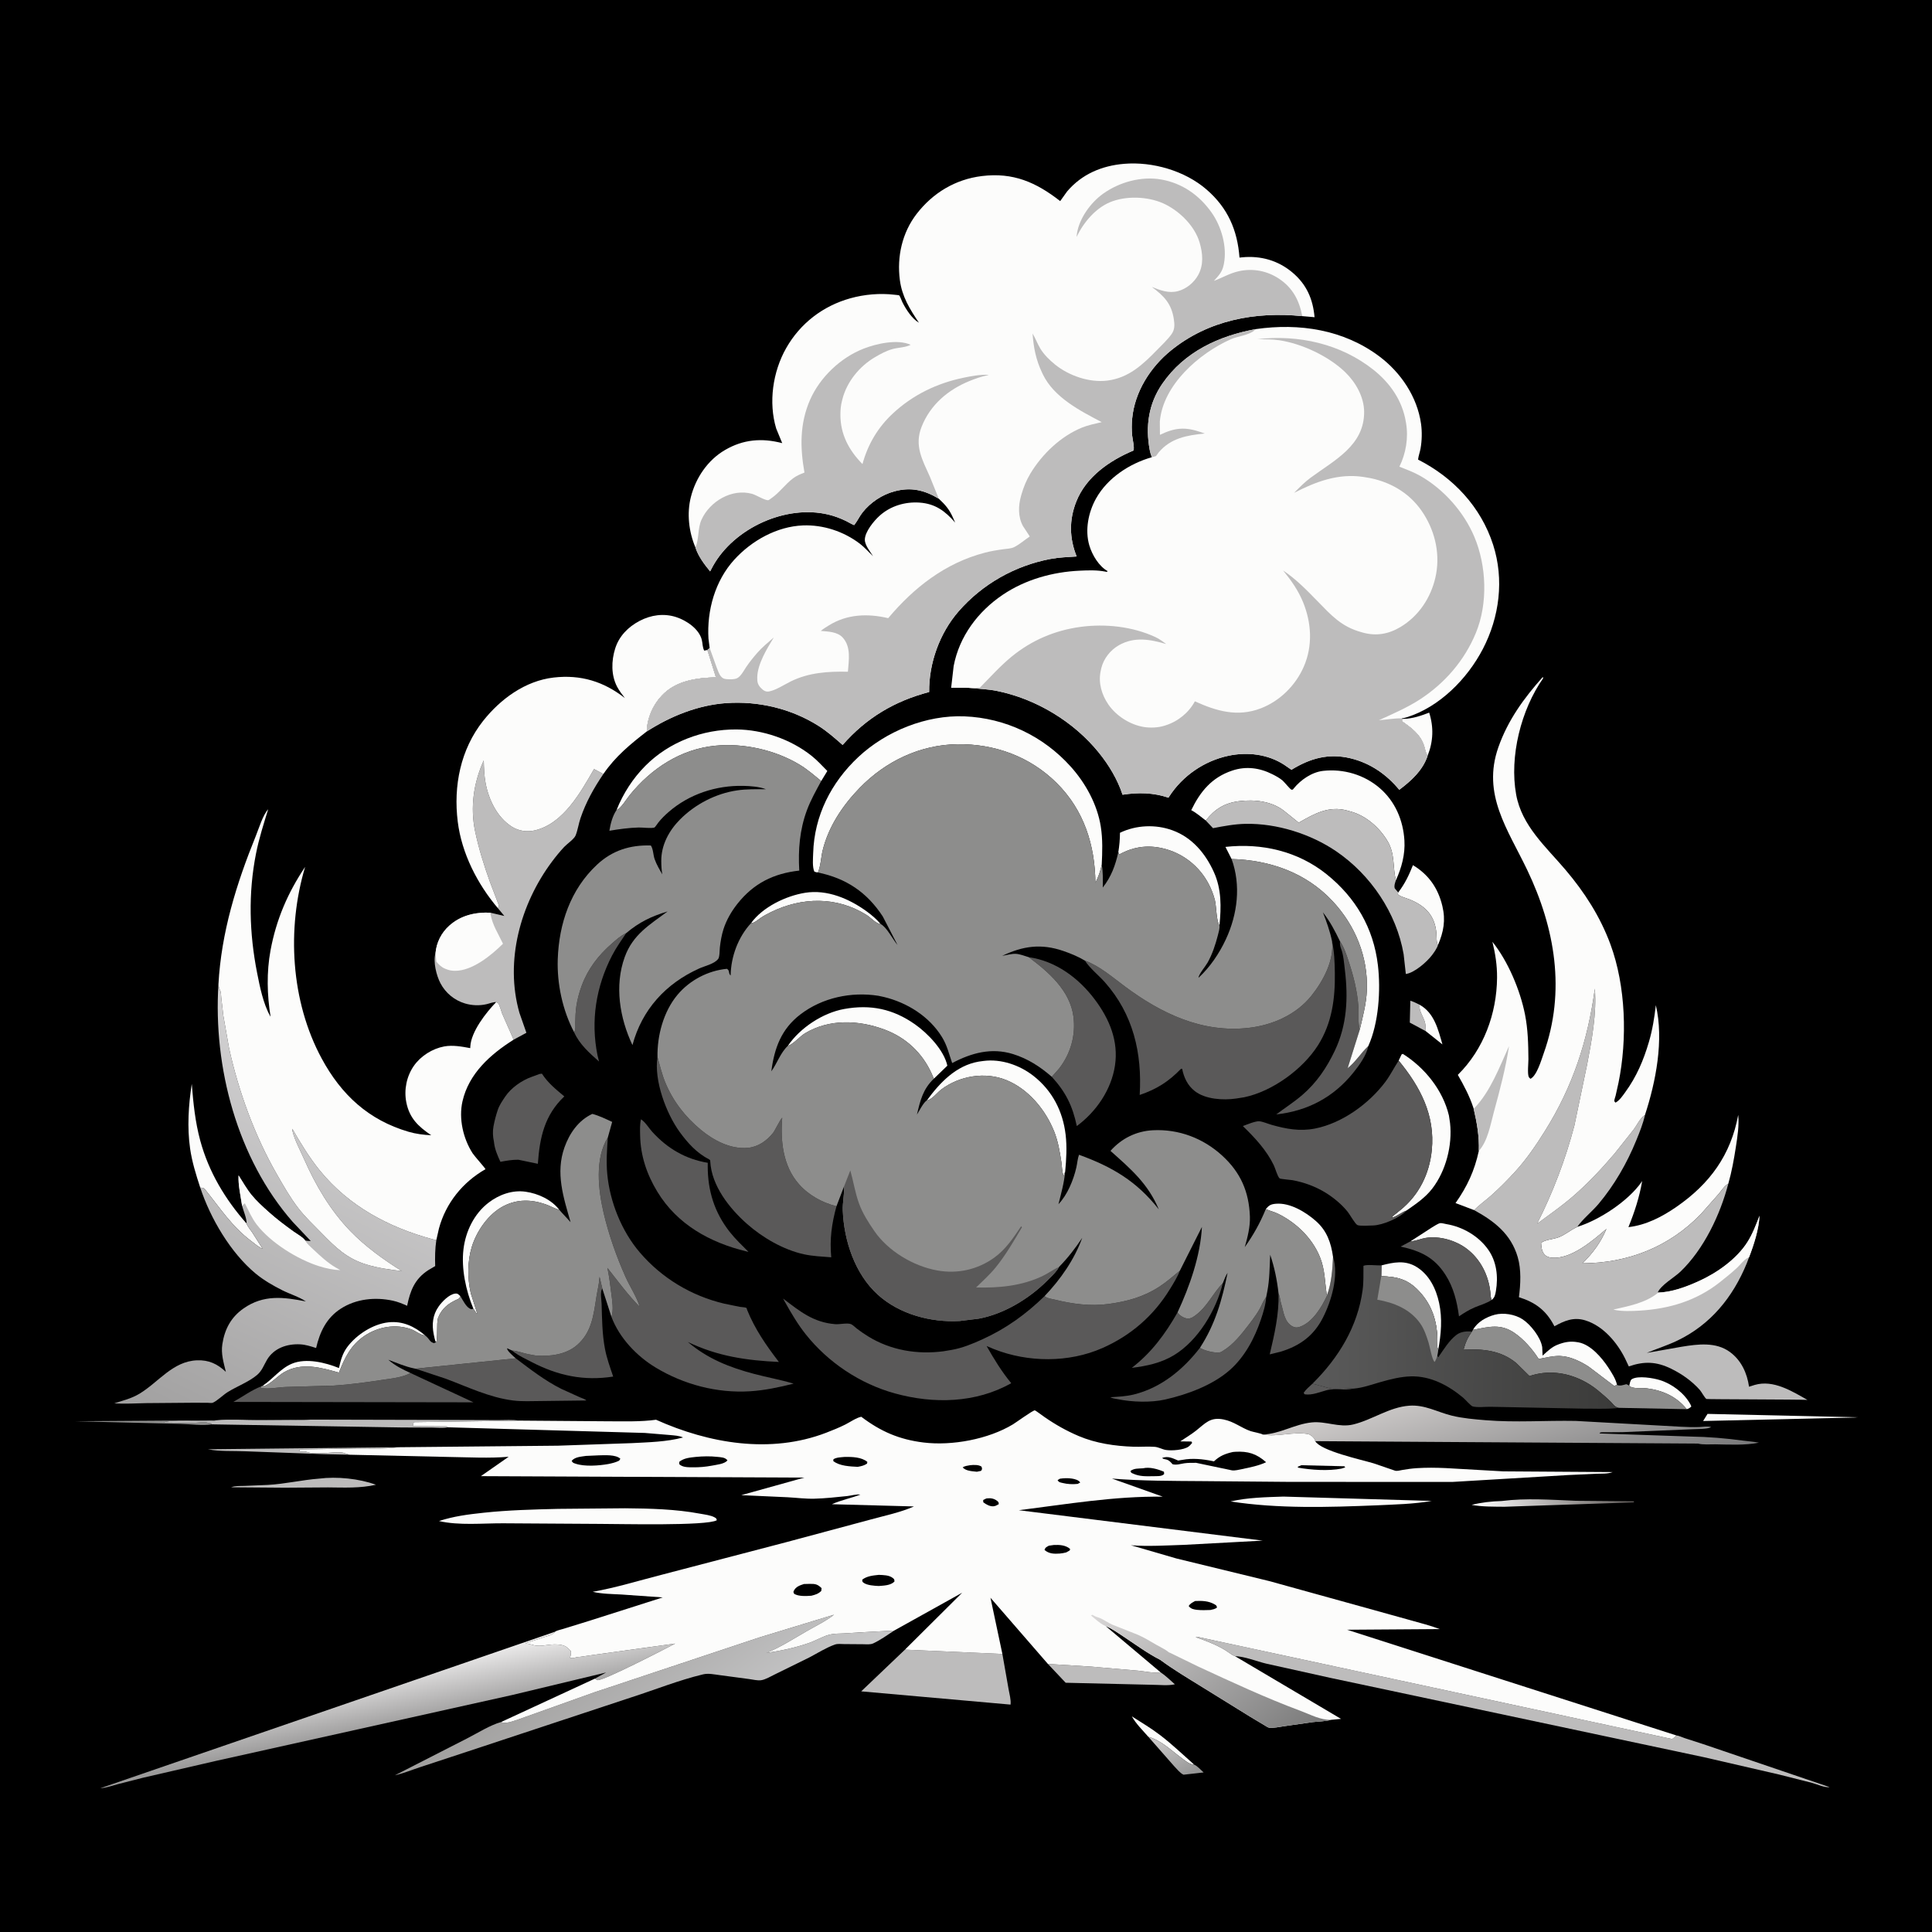 <svg version="1.1" xmlns="http://www.w3.org/2000/svg" style="display: block;" viewBox="0 0 2048 2048" width="1024" height="1024">
<defs>
	<linearGradient id="Gradient1" gradientUnits="userSpaceOnUse" x1="1257.97" y1="1882.22" x2="1234.46" y2="1841.53">
		<stop class="stop0" offset="0" stop-opacity="1" stop-color="rgb(151,151,151)"/>
		<stop class="stop1" offset="1" stop-opacity="1" stop-color="rgb(199,197,197)"/>
	</linearGradient>
	<linearGradient id="Gradient2" gradientUnits="userSpaceOnUse" x1="1724.16" y1="1569.08" x2="1569.93" y2="1617.2">
		<stop class="stop0" offset="0" stop-opacity="1" stop-color="rgb(95,90,88)"/>
		<stop class="stop1" offset="1" stop-opacity="1" stop-color="rgb(255,255,255)"/>
	</linearGradient>
	<linearGradient id="Gradient3" gradientUnits="userSpaceOnUse" x1="623.403" y1="1725.68" x2="743.597" y2="1883.32">
		<stop class="stop0" offset="0" stop-opacity="1" stop-color="rgb(160,159,158)"/>
		<stop class="stop1" offset="1" stop-opacity="1" stop-color="rgb(200,200,201)"/>
	</linearGradient>
	<linearGradient id="Gradient4" gradientUnits="userSpaceOnUse" x1="1619.94" y1="1595.98" x2="1580.04" y2="1452.95">
		<stop class="stop0" offset="0" stop-opacity="1" stop-color="rgb(122,122,123)"/>
		<stop class="stop1" offset="1" stop-opacity="1" stop-color="rgb(206,203,202)"/>
	</linearGradient>
	<linearGradient id="Gradient5" gradientUnits="userSpaceOnUse" x1="429.496" y1="1829.35" x2="417.883" y2="1767.92">
		<stop class="stop0" offset="0" stop-opacity="1" stop-color="rgb(155,154,154)"/>
		<stop class="stop1" offset="1" stop-opacity="1" stop-color="rgb(235,234,234)"/>
	</linearGradient>
	<linearGradient id="Gradient6" gradientUnits="userSpaceOnUse" x1="1709.8" y1="1418.94" x2="1394.57" y2="1415.38">
		<stop class="stop0" offset="0" stop-opacity="1" stop-color="rgb(59,59,58)"/>
		<stop class="stop1" offset="1" stop-opacity="1" stop-color="rgb(90,90,90)"/>
	</linearGradient>
	<linearGradient id="Gradient7" gradientUnits="userSpaceOnUse" x1="194.592" y1="1513.9" x2="379.836" y2="1125.51">
		<stop class="stop0" offset="0" stop-opacity="1" stop-color="rgb(162,161,161)"/>
		<stop class="stop1" offset="1" stop-opacity="1" stop-color="rgb(211,210,211)"/>
	</linearGradient>
	<linearGradient id="Gradient8" gradientUnits="userSpaceOnUse" x1="1364.44" y1="1861.57" x2="1201.56" y2="1673.43">
		<stop class="stop0" offset="0" stop-opacity="1" stop-color="rgb(121,121,121)"/>
		<stop class="stop1" offset="1" stop-opacity="1" stop-color="rgb(217,215,215)"/>
	</linearGradient>
</defs>
<path transform="translate(0,0)" fill="rgb(0,0,0)" d="M -0 -0 L 2048 0 L 2048 2048 L -0 2048 L -0 -0 z"/>
<path transform="translate(0,0)" fill="rgb(90,89,89)" d="M 1391.29 1466.74 L 1408.49 1471.38 C 1415.96 1473.61 1426.13 1471.26 1434.09 1472.04 C 1425.14 1474.17 1415.37 1471.28 1406.6 1473.59 C 1399.1 1475.57 1390.81 1479.28 1383 1478.02 L 1381.9 1476.5 C 1384.43 1472.72 1387.98 1469.81 1391.29 1466.74 z"/>
<path transform="translate(0,0)" fill="rgb(252,252,251)" d="M 462.099 1422.91 C 460.897 1420.28 460.338 1417.32 459.776 1414.5 C 457.673 1403.95 458.608 1393.99 464.936 1385 C 468.538 1379.88 475.95 1372.07 482.544 1371.26 C 485.361 1370.92 486.102 1372.32 488.059 1374.02 C 487.123 1375.74 487.232 1376.34 485.376 1377.13 C 475.743 1381.28 468.295 1386.86 464.407 1396.96 C 462.425 1402.11 464.392 1421.33 462.099 1422.91 z"/>
<path transform="translate(0,0)" fill="rgb(189,188,188)" d="M 1511.46 1093.14 L 1494.45 1083.99 L 1495.01 1060.8 C 1498.55 1061.92 1501.69 1063.46 1504.99 1065.15 C 1503.65 1070.5 1508.53 1077.4 1510.23 1082.75 C 1511.28 1086.05 1511.32 1089.69 1511.46 1093.14 z"/>
<path transform="translate(0,0)" fill="rgb(252,252,251)" d="M 1511.46 1093.14 C 1511.32 1089.69 1511.28 1086.05 1510.23 1082.75 C 1508.53 1077.4 1503.65 1070.5 1504.99 1065.15 C 1520.44 1073.83 1524.51 1091.34 1529.04 1107.14 L 1511.46 1093.14 z"/>
<path transform="translate(0,0)" fill="rgb(252,252,251)" d="M 1217.32 1841.11 C 1211.5 1834.41 1204.05 1827.17 1199.8 1819.41 C 1209.98 1825.88 1220.49 1832.18 1230.08 1839.51 C 1242.57 1849.05 1254.11 1860.2 1265.91 1870.61 C 1260.75 1870.55 1255.69 1865.86 1251.55 1862.82 C 1240.81 1854.91 1230.47 1844.71 1217.32 1841.11 z"/>
<path transform="translate(0,0)" fill="rgb(141,141,140)" d="M 224.534 1509.88 C 214.467 1511.52 201.488 1509.51 191.046 1509.37 L 79.5 1506.57 L 329.508 1504.85 C 311.191 1506.34 292.201 1505.36 273.809 1505.38 C 259.647 1505.39 244.457 1504.28 230.398 1505.49 C 228.149 1505.69 226.443 1506.46 224.055 1506.48 C 215.658 1506.58 178.174 1504.45 173.5 1508 C 186.455 1508.01 200.154 1508.94 213 1507.76 L 216 1507.76 L 217.811 1507.75 C 219.561 1507.78 219.959 1508.13 221.5 1508.51 L 224.384 1508.95 L 224.534 1509.88 z"/>
<path transform="translate(0,0)" fill="url(#Gradient1)" d="M 1217.32 1841.11 C 1230.47 1844.71 1240.81 1854.91 1251.55 1862.82 C 1255.69 1865.86 1260.75 1870.55 1265.91 1870.61 C 1269.1 1871.84 1273.21 1876.52 1275.91 1878.86 L 1254.6 1881.27 C 1250.91 1879.61 1247.51 1875.21 1244.69 1872.28 L 1217.32 1841.11 z"/>
<path transform="translate(0,0)" fill="rgb(252,252,251)" d="M 1486.58 762.034 L 1488.04 762.015 C 1497.52 761.781 1506.21 758.778 1514.99 755.404 C 1519.91 770.833 1519.36 785.86 1513.39 800.998 C 1511.07 798.14 1510.71 793.768 1509.54 790.311 C 1505.49 778.253 1496.04 771.491 1486.05 764.483 L 1486.58 762.034 z"/>
<path transform="translate(0,0)" fill="rgb(189,188,188)" d="M 370.413 1542.07 L 343.46 1541.47 L 260.416 1538.44 C 247.988 1537.82 232.558 1538.8 220.5 1536.29 L 422.163 1534.13 L 420.88 1534.32 C 407.081 1536.14 392.322 1535.24 378.384 1535.4 L 317.545 1536.55 L 317.5 1538.51 C 319.034 1538.76 319.914 1538.69 321.438 1538.59 C 323.806 1538.42 324.335 1538.84 326.5 1539.51 C 332.717 1541.43 345.352 1540.35 352 1539.76 C 355.977 1539.4 361.881 1539 365.5 1540.51 L 370.413 1542.07 z"/>
<path transform="translate(0,0)" fill="rgb(252,252,251)" d="M 1727.05 1469.03 C 1727.57 1467.1 1728 1463.1 1729.71 1462.04 C 1736.36 1457.9 1752.77 1460.83 1759.73 1463.01 C 1772.46 1467 1785.36 1476.68 1791.8 1488.5 C 1792.46 1489.71 1792.48 1489.87 1792.85 1491 C 1791.19 1492.51 1790.2 1493.21 1788.02 1493.8 C 1777.06 1480.22 1762.45 1473.79 1745.46 1471.65 C 1740.08 1470.98 1730.84 1472.6 1727.05 1469.03 z"/>
<path transform="translate(0,0)" fill="rgb(252,252,251)" d="M 1810.07 1498.77 L 1969 1502.39 L 1965.93 1502.64 L 1805.37 1506.32 L 1810.07 1498.77 z"/>
<path transform="translate(0,0)" fill="url(#Gradient2)" d="M 1591.72 1591.14 C 1618.36 1587.81 1643.66 1589.85 1670.29 1590.89 L 1731.99 1591.42 L 1731.99 1592.57 L 1595.07 1597.22 C 1583.37 1597.1 1571.56 1597.34 1560.01 1595.23 C 1570.21 1592.63 1581.2 1591.43 1591.72 1591.14 z"/>
<path transform="translate(0,0)" fill="rgb(252,252,251)" d="M 279.053 1468.53 C 289.682 1461.38 297.427 1450.52 309.607 1445.5 C 324.538 1439.35 344.901 1444.34 359.304 1450.17 C 361.124 1442.07 363.06 1434.67 368.113 1427.91 C 377.933 1414.76 395.405 1403.48 411.778 1401.72 C 426.879 1400.1 439.313 1406.05 450.484 1415.47 L 449.501 1415.47 C 445.598 1415 440.322 1410.78 436.409 1409.29 C 419.752 1402.98 400.736 1406.31 386.238 1416.16 C 371.712 1426.04 365.472 1439.23 359.268 1455.03 C 340.13 1449.65 319.982 1443.87 301.31 1454.5 C 294.024 1458.65 286.931 1467.27 279.202 1469.66 L 279.053 1468.53 z"/>
<path transform="translate(0,0)" fill="rgb(189,188,188)" d="M 338.181 1567.41 C 357.029 1564.99 380.84 1567.37 398.538 1573.9 C 381.542 1577.74 364.963 1576.85 347.685 1576.71 L 301.75 1577.02 L 244.946 1576.59 C 249.413 1574.91 254.415 1575.27 259.135 1575.11 L 283.818 1574.09 C 302.067 1573.12 319.926 1568.78 338.181 1567.41 z"/>
<path transform="translate(0,0)" fill="rgb(252,252,251)" d="M 796.16 978.53 C 808.448 961.482 833.024 949.688 853.384 946.4 C 876.857 942.609 900.359 952.706 919.037 966.342 C 924.235 970.137 929.428 974.585 933.549 979.543 C 928.977 979.435 922.863 972.585 918.905 970.084 C 887.254 950.086 850.016 950.744 817 966.988 C 813.371 968.773 809.725 970.71 806.367 972.97 C 803.808 974.692 800.49 977.834 797.475 978.35 L 796.16 978.53 z"/>
<path transform="translate(0,0)" fill="rgb(252,252,251)" d="M 1464.4 1341.38 C 1477.2 1338.02 1489.41 1335.55 1501.5 1342.93 C 1515.03 1351.2 1522.29 1366.12 1525.51 1381.13 C 1529.09 1397.73 1527.63 1414.24 1524.61 1430.77 C 1522.86 1428.1 1523.81 1422.72 1523.72 1419.5 C 1523.21 1399.94 1517.83 1383.24 1504.31 1368.77 C 1492.37 1355.98 1481.18 1353.36 1464.21 1352.79 L 1464.4 1341.38 z"/>
<path transform="translate(0,0)" fill="rgb(252,252,251)" d="M 501.741 1387.11 C 493.838 1368.11 488.819 1344.66 491.318 1324.07 C 493.61 1305.18 502.636 1286.59 517.899 1274.87 C 528.996 1266.35 543.069 1261.26 557.147 1263.27 C 570.502 1265.17 584.652 1271.69 592.927 1282.52 L 591.98 1282.24 C 587.184 1280.73 582.984 1278.21 578.285 1276.58 C 563.376 1271.39 548.544 1271.04 534.169 1278.29 C 517.914 1286.5 505.244 1304.85 500.035 1322 C 495.558 1336.74 495.474 1354.51 498.754 1369.5 L 499.116 1371.2 L 505.754 1392 L 505.286 1392.5 L 501.741 1387.11 z"/>
<path transform="translate(0,0)" fill="rgb(90,89,89)" d="M 1413.08 1332.44 C 1419.41 1352.07 1411.34 1379.26 1402.23 1397.04 C 1392.57 1415.89 1378.12 1426.43 1358.22 1432.65 L 1345.96 1435.7 C 1350.97 1414.49 1355.88 1393.21 1355.32 1371.27 L 1355.72 1372.09 C 1356.92 1375.1 1357.08 1378.8 1358.07 1382 C 1360.69 1390.5 1361.34 1401.26 1370 1405.99 C 1372.72 1407.47 1374.9 1407.51 1377.82 1406.5 C 1391.35 1401.81 1400.97 1385.73 1406.67 1373.52 L 1406.57 1373.27 C 1411.5 1359.99 1412.37 1346.44 1413.08 1332.44 z"/>
<path transform="translate(0,0)" fill="rgb(252,252,251)" d="M 1482.18 946.025 C 1489.3 936.737 1493.48 927.879 1497.79 917.09 C 1514.53 927.234 1524.45 941.479 1528.98 960.5 C 1532.57 975.576 1530.32 987.658 1524.3 1001.82 C 1522.47 998.978 1522.97 992.745 1522.64 989.137 C 1520.96 970.505 1511.13 960.263 1493.97 953.337 C 1489.86 951.677 1485.19 950.876 1481.74 948 L 1482.18 946.025 z"/>
<path transform="translate(0,0)" fill="rgb(252,252,251)" d="M 1495.12 1315.89 L 1517.9 1301.15 C 1520.04 1299.9 1524.24 1297.04 1526.62 1296.58 C 1528.04 1296.31 1531.64 1297.33 1533.15 1297.58 C 1550.39 1300.43 1567.22 1310.12 1577.42 1324.47 C 1586.56 1337.31 1588.31 1353.3 1585.71 1368.6 C 1585.06 1372.43 1584.44 1375.63 1581.16 1377.99 C 1580.1 1375.52 1580.11 1372.3 1579.82 1369.63 C 1577.83 1351.67 1569.41 1334.82 1554.86 1323.76 C 1543.07 1314.81 1525.63 1309.77 1510.94 1312.3 C 1506.23 1313.11 1501.81 1315.09 1497.06 1315.68 L 1495.12 1315.89 z"/>
<path transform="translate(0,0)" fill="rgb(252,252,251)" d="M 1341.78 1281.63 C 1345.25 1277.64 1347.08 1276.49 1352.49 1276.02 C 1367.44 1274.74 1383.93 1284.71 1394.78 1294.24 C 1406.49 1304.51 1410.98 1317.25 1413.08 1332.44 C 1412.37 1346.44 1411.5 1359.99 1406.57 1373.27 C 1404.22 1358.98 1404.75 1346.06 1399.08 1332.27 C 1390.82 1312.22 1374.29 1296.34 1355.07 1286.76 C 1351.13 1284.8 1346.99 1283.85 1342.98 1282.14 L 1341.78 1281.63 z"/>
<path transform="translate(0,0)" fill="rgb(252,252,251)" d="M 1360.51 1586.44 L 1517.69 1591.03 C 1498.85 1594.4 1478.38 1594.82 1459.25 1595.71 C 1408.41 1597.77 1354.84 1599.44 1304.46 1591.59 C 1322.19 1587.45 1342.33 1587.05 1360.51 1586.44 z"/>
<path transform="translate(0,0)" fill="rgb(189,188,188)" d="M 329.508 1504.85 L 485.584 1505.22 L 528.192 1505.37 C 535.273 1505.4 543.31 1504.73 550.265 1505.9 L 549.039 1506.01 L 438.553 1507.54 L 438.253 1509.09 C 437.837 1511.07 438.15 1510.34 437.25 1511.75 L 473.851 1512.06 L 474.624 1512.99 C 470.05 1514.11 463.6 1513.33 458.768 1513.31 L 425.971 1513.17 L 224.534 1509.88 L 224.384 1508.95 L 221.5 1508.51 C 219.959 1508.13 219.561 1507.78 217.811 1507.75 L 216 1507.76 L 213 1507.76 C 200.154 1508.94 186.455 1508.01 173.5 1508 C 178.174 1504.45 215.658 1506.58 224.055 1506.48 C 226.443 1506.46 228.149 1505.69 230.398 1505.49 C 244.457 1504.28 259.647 1505.39 273.809 1505.38 C 292.201 1505.36 311.191 1506.34 329.508 1504.85 z"/>
<path transform="translate(0,0)" fill="rgb(189,188,188)" d="M 1110.81 1763.82 L 1156.97 1766.7 L 1206.5 1771 C 1213.99 1771.68 1222.89 1773.88 1230.19 1772.67 C 1235.55 1776.15 1240.55 1781.22 1245.42 1785.41 C 1238.32 1787.14 1228.73 1785.96 1221.25 1785.95 L 1129.65 1783.79 L 1110.81 1763.82 z"/>
<path transform="translate(0,0)" fill="rgb(90,89,89)" d="M 1248.24 1391.22 L 1249.15 1392.47 C 1251.34 1395.13 1255.97 1397.77 1259.44 1397.74 C 1262.71 1397.7 1265.28 1395.8 1267.78 1393.92 C 1279.62 1385.03 1285.64 1371.33 1295.54 1360.91 L 1296.24 1360.18 C 1289.25 1388.84 1270.02 1421.15 1244.31 1436.64 C 1230.71 1444.84 1215.36 1448.11 1199.76 1449.98 C 1220.7 1433.8 1235.22 1414.06 1248.24 1391.22 z"/>
<path transform="translate(0,0)" fill="rgb(252,252,251)" d="M 212.284 1258.96 C 207.809 1245.31 203.552 1231.74 201.509 1217.48 C 198.288 1194.98 199.821 1171.37 203.278 1149 C 204.914 1169.46 206.896 1189.31 212.303 1209.2 C 221.311 1242.34 238.758 1271.45 261.37 1296.99 C 262.388 1300.1 265.464 1303.53 267.331 1306.33 L 278.508 1323.91 C 274.118 1322.04 269.902 1318.3 266.069 1315.4 C 245.467 1299.82 233.159 1280.4 217.295 1260.78 C 215.871 1259.02 214.342 1259.08 212.284 1258.96 z"/>
<path transform="translate(0,0)" fill="rgb(90,89,89)" d="M 608.544 1094.11 C 610.515 1091.21 609.747 1087.41 609.808 1083.93 C 609.91 1078.11 610.124 1072.26 610.977 1066.5 C 612.062 1059.17 614.106 1051.7 616.674 1044.77 C 623.283 1026.92 634.322 1012.65 648.596 1000.2 C 653.408 996.009 657.916 991.845 663.782 989.144 C 658.502 997.103 653.17 1004.46 648.757 1013 C 631.762 1045.9 626.019 1082.09 633.347 1118.5 L 634.989 1125.26 C 624.677 1116.09 614.29 1107.02 608.544 1094.11 z"/>
<path transform="translate(0,0)" fill="rgb(252,252,251)" d="M 1561.44 1409.69 C 1565.95 1401.35 1575.48 1396.11 1584.44 1393.69 C 1593.66 1391.19 1605.89 1393.26 1613.82 1398.39 C 1622.54 1404.04 1633.22 1417.69 1634.8 1428 L 1635.23 1437.01 C 1640.51 1432.24 1645.19 1427.51 1652 1425.11 L 1653.7 1424.49 C 1659.9 1422.35 1665.54 1421.64 1672 1422.75 L 1673.35 1422.97 C 1686.18 1425.34 1697.92 1439.13 1704.73 1449.46 C 1708.12 1454.61 1713 1462.04 1714.08 1468.1 L 1711 1469.1 L 1684.47 1448.99 C 1675.8 1443.18 1664.21 1437.67 1653.59 1437.38 C 1646.24 1437.18 1638.28 1439.19 1631.09 1440.58 C 1624.49 1430.28 1615.19 1419.54 1604.98 1412.69 C 1590.71 1403.11 1578.74 1406.36 1563.31 1409.34 L 1561.44 1409.69 z"/>
<path transform="translate(0,0)" fill="rgb(252,252,251)" d="M 1185.47 903.354 C 1186.6 896.396 1187.17 889.83 1187.21 882.78 C 1204.31 874.554 1224.95 873.64 1242.8 880.141 C 1263.7 887.751 1277.81 904.673 1286.76 924.459 C 1295 942.65 1294.55 961.482 1292.71 980.962 C 1289.34 976.784 1289.44 960.488 1287.84 954.152 C 1286.32 948.113 1283.93 942.158 1281.03 936.652 C 1271.78 919.145 1255.74 905.936 1236.79 900.368 C 1219.11 895.176 1202.55 896.86 1186.5 905.734 L 1185.47 903.354 z"/>
<path transform="translate(0,0)" fill="rgb(252,252,251)" d="M 982.501 1166.5 C 996.216 1147.7 1013.41 1129.52 1037.47 1125.35 L 1040.5 1124.93 L 1042.48 1124.66 C 1061.11 1122.21 1080.89 1129.02 1095.51 1140.48 C 1115.46 1156.12 1126.69 1177.94 1129.63 1202.94 C 1131.12 1215.72 1130.36 1229.09 1129.14 1241.87 L 1127.53 1246.5 C 1125.73 1242.58 1125.76 1236.15 1125.1 1231.78 C 1123.42 1220.78 1121.63 1209.83 1117.47 1199.44 C 1108.25 1176.36 1090.2 1154.45 1066.77 1144.93 C 1044.31 1135.81 1017.16 1140.35 997.899 1154.82 C 993.593 1158.05 988.672 1164.62 983.712 1166.26 L 982.501 1166.5 z"/>
<path transform="translate(0,0)" fill="rgb(252,252,251)" d="M 1482.65 1124.28 L 1485.72 1117.78 L 1487 1117.12 C 1510.14 1131.62 1529.51 1155.49 1535.92 1182.5 L 1537.11 1190.5 C 1539.73 1213.93 1532.76 1241.21 1518.19 1260.04 C 1510.65 1269.79 1500.8 1276.28 1490.89 1283.27 C 1485.62 1285.08 1481.24 1289.11 1476.16 1290.57 L 1476.05 1289.5 L 1484.63 1282.61 C 1504.28 1266.65 1515.26 1244.33 1517.76 1219.21 C 1521.44 1182.26 1505.51 1151.97 1482.65 1124.28 z"/>
<path transform="translate(0,0)" fill="rgb(90,89,89)" d="M 542.782 1431.62 C 548.486 1431.98 554.045 1434.24 559.692 1435.44 L 568 1436.94 C 582.759 1438.07 599.919 1436.02 611.578 1425.94 C 627.404 1412.26 629.182 1393.9 632.241 1374.56 C 633.378 1367.37 635.16 1360.78 635.566 1353.44 L 638.516 1366.04 L 637.921 1366.94 C 636.23 1370.51 637.611 1377.99 637.729 1382 C 638.201 1398.1 638.278 1414.1 641.326 1430 C 643.239 1439.98 646.775 1449.61 649.999 1459.22 C 618.735 1464.1 591.435 1458.24 563.487 1443.78 C 557.33 1440.6 550.54 1437.44 544.931 1433.38 L 542.782 1431.62 z"/>
<path transform="translate(0,0)" fill="rgb(252,252,251)" d="M 835.287 1108.48 C 848.051 1089.6 872.166 1073.7 894.725 1069.6 C 922.915 1064.47 946.678 1069.5 969.991 1085.88 C 983.329 1095.25 1000.66 1113.1 1004.23 1129.67 L 989.919 1143.46 L 987.683 1138.29 C 977.843 1116.21 960.4 1099.84 937.672 1091.39 C 910.162 1081.17 878.893 1079.86 853.199 1095.43 C 848.005 1098.58 841.422 1106.27 836.315 1108.22 L 835.287 1108.48 z"/>
<path transform="translate(0,0)" fill="rgb(90,89,89)" d="M 1420.44 997.827 C 1424.78 1004.13 1427.09 1011.48 1429.49 1018.68 C 1434.81 1034.6 1438.71 1050.14 1439.97 1066.94 C 1440.53 1074.41 1439.26 1084.47 1441.43 1091.38 L 1428.57 1132.3 C 1437.19 1125.54 1442.55 1116.21 1450.46 1108.85 C 1448.56 1118.79 1440.75 1129.4 1434.51 1137.16 C 1413.41 1163.38 1385.84 1177.71 1352.87 1181.34 C 1362.04 1174.45 1371.79 1168.21 1380.5 1160.72 C 1395.7 1147.65 1406.34 1131.86 1414.91 1113.88 C 1427.92 1086.57 1429.23 1057.91 1425.64 1028.31 C 1424.76 1021.03 1424.23 1012.58 1421.61 1005.68 C 1420.48 1002.7 1420.3 1000.97 1420.44 997.827 z"/>
<path transform="translate(0,0)" fill="rgb(90,89,89)" d="M 1495.12 1315.89 L 1497.06 1315.68 C 1501.81 1315.09 1506.23 1313.11 1510.94 1312.3 C 1525.63 1309.77 1543.07 1314.81 1554.86 1323.76 C 1569.41 1334.82 1577.83 1351.67 1579.82 1369.63 C 1580.11 1372.3 1580.1 1375.52 1581.16 1377.99 C 1576.15 1381.52 1568.72 1383.54 1563 1385.99 C 1557.11 1388.51 1551.9 1391.82 1546.59 1395.36 C 1544.49 1379.78 1540.87 1364.83 1532.31 1351.43 C 1520.39 1332.77 1505.82 1326.11 1484.75 1321.41 L 1495.12 1315.89 z"/>
<path transform="translate(0,0)" fill="rgb(252,252,251)" d="M 653.599 858.596 C 660.551 841.152 670.907 825.063 684.164 811.748 C 709.429 786.373 744.849 773.049 780.5 773.249 C 808.53 773.407 838.309 783.671 860.326 801.207 C 866.285 805.953 871.641 811.866 877.008 817.276 L 870.519 827.953 C 863.04 821.815 855.794 815.505 847.477 810.5 C 821.606 794.931 788.369 787.573 758.367 790.466 C 721.711 794.002 690.43 814.57 667.611 842.738 C 664.571 846.49 657.736 857.65 653.599 858.596 z"/>
<path transform="translate(0,0)" fill="rgb(90,89,89)" d="M 1272 1428.71 L 1273.25 1429.47 C 1277.54 1431.93 1289.83 1435.12 1294.45 1433.16 L 1296.1 1432.13 C 1307.13 1425.58 1315.72 1414.67 1323.48 1404.59 C 1328.82 1397.65 1334.59 1389.99 1338.06 1381.92 C 1339.05 1379.62 1340.21 1377.73 1341.64 1375.68 L 1342.23 1374.85 C 1341.72 1382.88 1339.21 1391.05 1336.65 1398.64 C 1329.96 1418.54 1319.48 1438.42 1303.48 1452.44 C 1285.12 1468.52 1258.52 1478.25 1235.08 1483.55 C 1220.07 1486.94 1199.98 1486.32 1185 1483.2 C 1182.25 1482.63 1179.45 1482.45 1176.92 1481.12 C 1185.41 1480.6 1193.71 1480.24 1202 1478.19 C 1230.73 1471.12 1254.25 1451.79 1272 1428.71 z"/>
<path transform="translate(0,0)" fill="rgb(252,252,251)" d="M 591.426 1599.46 L 662.562 1598.83 C 688.967 1599.08 716.043 1599.69 742.062 1604.56 C 746.716 1605.43 753.435 1606.15 757.587 1608.51 C 759.263 1609.47 759.424 1609.59 759.855 1611.5 C 749.423 1617.78 655.472 1615.36 635.799 1615.4 L 533.192 1614.76 C 511.333 1614.68 486.657 1617.27 465.337 1612.37 C 480.971 1607.25 496.194 1605.33 512.5 1603.58 C 538.857 1600.76 564.952 1600.12 591.426 1599.46 z"/>
<path transform="translate(0,0)" fill="rgb(90,89,89)" d="M 546.726 1439.89 C 562.114 1451.5 577.717 1463.61 595.031 1472.27 L 614.676 1481.18 C 616.522 1481.98 620.34 1483.09 621.537 1484.56 L 573.359 1485.15 C 563.635 1485.2 553.454 1485.78 543.812 1484.56 C 518.474 1481.35 495.731 1470.11 472.101 1461.36 L 440.445 1450.88 L 546.726 1439.89 z"/>
<path transform="translate(0,0)" fill="rgb(90,89,89)" d="M 435.064 1455.42 L 501.908 1486.52 L 247.296 1486.1 C 256.645 1480.89 267.009 1473.32 276.903 1469.63 L 276.602 1471.21 C 284.65 1472.83 294.781 1470.55 303.082 1470.24 L 353.734 1468.79 C 370.938 1467.7 388.137 1465.33 405.167 1462.74 C 414.445 1461.33 426.936 1460.21 435.064 1455.42 z"/>
<path transform="translate(0,0)" fill="rgb(90,89,89)" d="M 571.788 1138.5 L 574.431 1138.11 C 580.896 1148.08 589.234 1154.7 598.194 1162.25 C 577.142 1182.13 572.094 1205.99 570.15 1233.67 L 549.501 1229.37 C 542.935 1229.29 536.893 1230.37 530.469 1231.57 C 527.649 1225.51 524.726 1218.81 523.838 1212.16 L 523.565 1210 C 522.395 1205.04 522.164 1199.07 523.118 1194.01 C 524.256 1187.96 525.58 1182.84 527.51 1177 C 529.364 1171.39 532.301 1167.34 535.5 1162.51 C 541.633 1153.26 553.169 1145.18 563.599 1141.53 L 571.788 1138.5 z"/>
<path transform="translate(0,0)" fill="rgb(252,252,251)" d="M 1305.55 910.591 L 1299.02 897.752 C 1337.34 893.463 1375.69 902.229 1406.15 926.653 C 1437.02 951.414 1456 983.718 1460.64 1023.16 C 1463.75 1049.6 1461.52 1084.31 1450.46 1108.85 C 1442.55 1116.21 1437.19 1125.54 1428.57 1132.3 L 1441.43 1091.38 C 1444.62 1077.47 1448.4 1063.92 1448.93 1049.54 C 1450.24 1014.06 1436.63 980.926 1412.5 955.133 C 1384.33 925.03 1346.06 911.689 1305.55 910.591 z"/>
<path transform="translate(0,0)" fill="rgb(141,141,140)" d="M 1561.44 1409.69 L 1563.31 1409.34 C 1578.74 1406.36 1590.71 1403.11 1604.98 1412.69 C 1615.19 1419.54 1624.49 1430.28 1631.09 1440.58 C 1638.28 1439.19 1646.24 1437.18 1653.59 1437.38 C 1664.21 1437.67 1675.8 1443.18 1684.47 1448.99 L 1711 1469.1 L 1714.08 1468.1 C 1717.44 1469.5 1720.64 1468.14 1724 1467.27 C 1724.76 1467.66 1726.58 1468.34 1727.05 1469.03 C 1730.84 1472.6 1740.08 1470.98 1745.46 1471.65 C 1762.45 1473.79 1777.06 1480.22 1788.02 1493.8 L 1715.77 1492.36 L 1714.33 1491.87 C 1711.25 1490.92 1709.97 1488.42 1707.76 1486.24 C 1703.4 1481.92 1698.58 1477.8 1693.84 1473.89 C 1688.96 1469.85 1683.51 1466.34 1677.84 1463.5 C 1660.05 1454.59 1640.25 1452.31 1621.33 1458.68 L 1607.55 1445.11 C 1591.46 1431.45 1571.38 1429.6 1551.4 1430.77 C 1553.36 1423.24 1555.78 1417.98 1560.25 1411.6 L 1561.44 1409.69 z"/>
<path transform="translate(0,0)" fill="rgb(90,89,89)" d="M 679.482 1186.5 C 684.142 1189.43 687.816 1195.88 691.582 1199.99 C 707.706 1217.6 726.702 1228.66 750.244 1232.62 L 750.219 1236.25 C 750.254 1262.32 757.286 1285.15 773.493 1305.82 C 779.453 1313.42 786.628 1320.2 793.449 1327.03 L 791.218 1326.53 C 752.766 1317.23 717.949 1298.08 696.854 1263.35 C 685.58 1244.79 678.92 1225.01 678.553 1203.22 C 678.459 1197.64 678.171 1191.96 679.482 1186.5 z"/>
<path transform="translate(0,0)" fill="rgb(90,89,89)" d="M 1090.48 1014.64 C 1119.29 1018.74 1143.61 1036.84 1160.74 1059.77 C 1176.06 1080.27 1185.8 1103.55 1181.93 1129.47 C 1178.1 1155.13 1162.08 1178.42 1141.46 1193.67 C 1136.91 1172.2 1129.76 1157.68 1114.95 1141.46 L 1122.7 1132.71 C 1134.94 1116.86 1140.5 1097.41 1137.87 1077.5 C 1134.22 1049.86 1111.39 1030.22 1090.48 1014.64 z"/>
<path transform="translate(0,0)" fill="rgb(189,188,188)" d="M 959.285 1748.69 L 1062.56 1753.24 L 1069.12 1790.5 C 1070 1795.54 1071.86 1801.92 1071.22 1806.95 L 912.907 1792.91 L 959.285 1748.69 z"/>
<path transform="translate(0,0)" fill="rgb(252,252,251)" d="M 1672.02 1300.51 C 1695.36 1293.36 1725.95 1273.19 1739.93 1253.18 L 1740.79 1251.94 C 1737.7 1269.47 1732.86 1284.34 1726.2 1300.81 C 1744.96 1298.66 1761.84 1289.89 1777.17 1279.28 C 1812.49 1254.83 1834.69 1224.41 1842.6 1181.84 C 1843.66 1193.17 1841.8 1204.83 1840.06 1216 C 1838.04 1229.06 1835.73 1241.96 1832.11 1254.69 L 1830.54 1255.78 C 1827.14 1258.26 1824.62 1262.36 1821.91 1265.58 L 1803.31 1286.66 C 1769.54 1321.84 1725.82 1338.93 1677.45 1339.19 C 1688.43 1328.45 1696.97 1316.91 1702.9 1302.65 C 1688.25 1315.22 1665.57 1334.91 1645 1333.23 C 1641.98 1332.98 1639.01 1331.95 1637.01 1329.54 C 1634.19 1326.15 1633.89 1321.7 1633.6 1317.5 C 1637.48 1314.24 1646.56 1313.59 1651.64 1311.78 C 1659 1309.16 1664.26 1304.17 1671.25 1300.96 L 1672.02 1300.51 z"/>
<path transform="translate(0,0)" fill="rgb(189,188,188)" d="M 1309.18 1755.61 C 1306.93 1754.8 1305.48 1753.87 1303.55 1752.44 C 1293.47 1744.96 1279.3 1739.58 1267.51 1735.5 C 1269.89 1734.96 1268.82 1734.84 1270.44 1735.36 L 1772.5 1843.45 C 1774.38 1842.27 1775.64 1841.43 1776.92 1839.6 C 1779.51 1839.81 1783.19 1841.62 1785.81 1842.48 L 1805.49 1848.85 L 1939.5 1894.44 C 1934.36 1895.18 1926.06 1891.33 1920.84 1889.92 L 1885.97 1881.09 L 1806.39 1862.74 L 1409.82 1778.52 L 1342.11 1763.49 C 1331.8 1761.03 1319.65 1755.93 1309.18 1755.61 z"/>
<path transform="translate(0,0)" fill="rgb(252,252,251)" d="M 1278.18 869.792 C 1273.31 866.131 1268.15 861.568 1262.76 858.806 C 1272.39 838.957 1284.52 824.163 1306.08 816.896 C 1320.81 811.927 1335.2 813.876 1348.92 820.791 C 1352.68 822.685 1356.53 824.771 1359.73 827.524 C 1361.46 829.012 1367.65 836.745 1369.02 837.101 C 1369.5 837.226 1370.01 836.99 1370.5 836.934 L 1371.54 835.641 C 1378.95 826.545 1390.69 818.469 1402.6 817.148 C 1424.16 814.757 1446.18 821.242 1462.64 835.463 C 1478.97 849.573 1487.45 869.605 1488.74 890.917 C 1489.64 905.624 1485.75 919.958 1479.67 933.211 C 1476.24 919.295 1478.86 905.586 1471.23 892.281 C 1462.94 877.836 1448.25 864.69 1431.94 860.285 L 1430 859.768 L 1428.25 859.256 C 1408.7 853.822 1393.03 862.649 1376.71 872.073 L 1361.07 859.5 C 1348.05 849.236 1329.53 847.253 1313.49 849.28 C 1297.92 851.246 1287.75 857.676 1278.18 869.792 z"/>
<path transform="translate(0,0)" fill="rgb(189,188,188)" d="M 1278.18 869.792 C 1287.75 857.676 1297.92 851.246 1313.49 849.28 C 1329.53 847.253 1348.05 849.236 1361.07 859.5 L 1376.71 872.073 C 1393.03 862.649 1408.7 853.822 1428.25 859.256 L 1430 859.768 L 1431.94 860.285 C 1448.25 864.69 1462.94 877.836 1471.23 892.281 C 1478.86 905.586 1476.24 919.295 1479.67 933.211 C 1478.77 936.105 1477.61 938.677 1478.5 941.707 L 1482.18 946.025 L 1481.74 948 C 1485.19 950.876 1489.86 951.677 1493.97 953.337 C 1511.13 960.263 1520.96 970.505 1522.64 989.137 C 1522.97 992.745 1522.47 998.978 1524.3 1001.82 C 1523.2 1005.39 1520.05 1009.79 1517.77 1012.77 C 1512.44 1019.73 1499.34 1031.25 1490.24 1032.48 L 1487.9 1011.5 C 1480.35 967.783 1452.97 927.292 1416.41 902.408 C 1389.2 883.892 1353.44 872.7 1320.45 873.305 C 1308.75 873.52 1297.29 875.677 1285.86 877.898 L 1278.18 869.792 z"/>
<path transform="translate(0,0)" fill="url(#Gradient3)" d="M 531.156 1825.43 C 535.509 1827.6 542.771 1824.86 547.376 1823.41 L 630 1793.92 L 805 1735.73 L 884.108 1711.64 C 875.561 1718.39 865.144 1723.39 855.674 1728.82 C 841.398 1737 827.777 1745.89 812.505 1752.18 C 827.854 1749.87 843.237 1746.67 857.915 1741.49 C 865.303 1738.89 872.362 1734.43 879.952 1732.64 C 884.535 1731.56 889.731 1731.73 894.423 1731.49 L 917.84 1730.07 L 947.907 1728.45 C 940.855 1733.11 933.474 1738.36 925.86 1741.98 C 922.571 1743.53 918.831 1742.99 915.272 1742.96 L 894.658 1742.8 C 891.607 1742.78 887.92 1742.28 885.029 1743.3 C 875.799 1746.55 866.677 1752.37 858 1756.92 L 822.115 1774.56 C 817.669 1776.64 811.49 1780.51 806.644 1781.13 C 802.855 1781.61 798.17 1780.41 794.371 1779.9 L 762.96 1775.71 C 757.262 1775 751.005 1773.53 745.323 1774.88 C 720.1 1780.89 694.741 1791.04 670 1799.01 L 496.681 1856.35 L 445.086 1873.34 C 436.329 1876.22 427.605 1879.88 418.613 1881.89 L 495.416 1842.65 C 506.39 1837.05 519.395 1828.76 531.156 1825.43 z"/>
<path transform="translate(0,0)" fill="url(#Gradient4)" d="M 1338.44 1520.62 C 1356.68 1520.15 1372.2 1509.65 1390.55 1507.81 C 1405.65 1506.3 1419.41 1513.62 1434.46 1509.99 C 1454.73 1505.09 1472.56 1491.63 1493.89 1490.09 C 1510.41 1488.89 1523.37 1496.78 1538.85 1500.61 C 1550.4 1503.48 1563.11 1504.52 1575 1505.5 C 1606.37 1508.08 1638.82 1505.63 1670.34 1506.24 L 1781.56 1512.38 C 1788.1 1512.71 1794.63 1512.97 1801.19 1512.73 C 1804.9 1512.59 1810.43 1511.61 1813.87 1512.75 C 1809.99 1515.22 1798.97 1514.7 1794.21 1515.04 L 1719.6 1518.15 L 1701.21 1518.28 C 1700.3 1518.31 1697.12 1518.12 1696.46 1518.5 C 1696.06 1518.73 1695.82 1519.17 1695.5 1519.51 L 1792.25 1522.81 C 1810.88 1523.08 1829.4 1524.63 1847.86 1527.14 C 1853.44 1527.9 1859.01 1528.13 1864.53 1529.31 C 1849.48 1532.26 1833.39 1531.29 1818.12 1531.05 C 1812.53 1530.96 1805.29 1531.67 1799.92 1530.26 L 1394.2 1527.69 C 1393.83 1526.11 1394.01 1526.17 1393.06 1524.88 C 1391.71 1523.05 1389.09 1520.73 1386.79 1520.26 C 1371.57 1517.14 1354.26 1523.57 1338.44 1520.62 z"/>
<path transform="translate(0,0)" fill="rgb(252,252,251)" d="M 866.988 924.869 C 865.458 924.775 864.598 924.423 863.194 923.86 C 860.976 918.573 861.822 910.318 861.987 904.5 C 863.115 864.733 881.079 829.443 909.856 802.5 C 939.211 775.015 981.968 757.757 1022.36 759.362 C 1065.69 761.083 1105.91 780.315 1134.89 812.51 C 1150.71 830.074 1163.19 852.742 1166.89 876.267 C 1169.01 889.73 1168.54 903.061 1167.88 916.599 C 1166.53 923.643 1164.25 929.446 1161.18 935.917 C 1160.76 895.885 1149.14 858.803 1120.1 830.002 C 1091.8 801.927 1054.58 788.433 1015.12 788.906 C 975.352 789.382 938.754 806.929 911.357 835.133 C 893.334 853.686 878.25 876.122 872.044 901.5 C 870.371 908.344 869.924 918.713 866.988 924.869 z"/>
<path transform="translate(0,0)" fill="rgb(90,89,89)" d="M 696.97 1120.57 C 699.491 1129.38 701.589 1138.56 705.058 1147.06 C 713.181 1166.96 726.243 1183.82 742.752 1197.5 C 756.511 1208.9 774.438 1218.46 792.853 1216.75 C 803.718 1215.73 812.892 1209.22 819.538 1200.86 C 821.353 1198.58 827.863 1185.26 829.172 1184.87 C 827.239 1209.36 829.834 1235.78 846.8 1255.13 C 857.071 1266.84 871.566 1274.89 886.702 1278.67 C 881.611 1297.25 879.371 1313.52 881.142 1332.79 C 871.434 1332.02 861.538 1331.64 852.008 1329.55 C 830.457 1324.81 808.421 1311.98 792.011 1297.52 C 773.366 1281.09 754.29 1257.09 752.905 1231.16 L 752.857 1230 C 752.316 1229.49 751.782 1228.94 751.108 1228.6 C 738.638 1222.34 728.735 1211.29 720.537 1200.02 C 706.09 1180.16 693.079 1145.08 696.97 1120.57 z"/>
<path transform="translate(0,0)" fill="rgb(90,89,89)" d="M 648.235 1396.13 C 650.523 1388.06 649.051 1379.69 648.062 1371.5 C 646.947 1362.26 645.77 1353.15 643.89 1344.03 C 655.312 1358.43 665.161 1372.13 678.168 1385.34 C 674.96 1374.62 667.755 1363.98 663.138 1353.65 C 653.582 1332.28 645.269 1308.78 639.931 1285.97 C 634.204 1261.5 630.299 1228.29 644.343 1205.73 C 643.428 1218.6 642.51 1231.43 643.702 1244.32 C 646.441 1273.93 658.883 1305.06 678.279 1327.7 C 701.648 1354.98 732.98 1373.73 767.817 1381.96 L 784.239 1385.32 C 785.846 1385.59 789.989 1385.72 791.118 1386.39 C 791.723 1386.74 791.638 1387.69 791.901 1388.34 C 800.238 1408.99 812.188 1426.17 825.647 1443.73 C 791.123 1442.12 760.562 1437.67 729.166 1422.55 C 750.026 1440.32 773.343 1449.53 799.671 1456.47 C 813.463 1460.11 827.598 1462.58 841.248 1466.72 C 825.862 1470.57 810.59 1473.87 794.711 1474.83 C 760.031 1476.93 724.915 1467.68 695.193 1449.77 C 675.061 1437.65 656.635 1418.37 648.235 1396.13 z"/>
<path transform="translate(0,0)" fill="rgb(90,89,89)" d="M 1412.02 997.737 C 1414.46 1008.74 1414.82 1020.04 1414.99 1031.28 C 1415.4 1058.43 1411.96 1084.66 1397.12 1108.04 C 1380.97 1133.47 1348.8 1156.89 1318.94 1163.14 L 1312 1164.23 L 1310.31 1164.5 C 1296.66 1166.49 1277.77 1165.39 1266.53 1156.61 C 1258.84 1150.61 1254.99 1142.23 1253.11 1132.93 L 1251.95 1132.94 C 1238.69 1146.63 1226.2 1154.55 1208.12 1160.71 C 1210.78 1116.32 1201.29 1075.17 1171.18 1041.19 C 1164.58 1033.75 1155.35 1026.56 1150.05 1018.3 C 1165.55 1023.84 1179.69 1036.23 1192.78 1045.94 C 1231.26 1074.48 1274.44 1095.15 1323.59 1089.58 C 1348.94 1086.71 1374.19 1075.61 1390.29 1055.36 C 1402.65 1039.82 1414.35 1018.16 1412.02 997.737 z"/>
<path transform="translate(0,0)" fill="rgb(189,188,188)" d="M 527.789 962.741 C 528.114 961.988 528.702 961.3 528.765 960.483 C 528.853 959.316 527.491 956.348 527.074 955.14 L 519.368 934.905 C 513.127 917.567 507.495 899.539 503.696 881.5 C 498.302 855.894 501.962 829.745 512.802 806.077 C 512.981 813.954 513.26 822.134 514.706 829.889 C 518.009 847.605 526.843 866.275 542.492 876.26 C 549.886 880.977 558.803 882.226 567.303 880.163 C 597.398 872.862 615.438 839.882 629.71 815.239 L 639.599 820.488 C 629.574 835.243 621.206 850.139 615.429 867.084 C 613.388 873.068 612.481 879.783 610.186 885.573 C 608.66 889.421 601.055 894.576 598.032 897.809 C 593.435 902.724 589.108 908.031 585.084 913.423 C 551.565 958.335 534.986 1018.76 550.602 1073.61 L 557.993 1094.79 L 544.471 1102.11 L 532.355 1074.56 C 531.335 1071.99 529.64 1065.22 528.078 1063.52 C 527.525 1062.92 526.674 1062.69 525.972 1062.27 C 522.512 1062.17 519.033 1063.73 515.648 1064.5 C 508.146 1066.21 500.3 1065.9 492.925 1063.71 C 481.774 1060.41 472.291 1052.6 466.898 1042.3 C 462.577 1034.05 458.931 1019.47 461.655 1010.28 C 462.669 999.058 467.853 988.765 476.262 981.237 C 488.544 970.243 503.714 966.867 519.723 967.47 L 534.609 970.946 L 527.789 962.741 z"/>
<path transform="translate(0,0)" fill="rgb(252,252,251)" d="M 461.655 1010.28 C 462.669 999.058 467.853 988.765 476.262 981.237 C 488.544 970.243 503.714 966.867 519.723 967.47 L 519.997 969.036 C 522.135 980.959 528.157 989.702 533.191 1000.39 C 520.753 1012.73 500.51 1029.33 482.13 1029.09 C 478.749 1029.05 476.07 1028.57 472.925 1027.29 L 471.781 1026.84 C 467.844 1025.22 465.32 1022.59 462.583 1019.43 L 461.655 1010.28 z"/>
<path transform="translate(0,0)" fill="url(#Gradient5)" d="M 630.617 1779.41 L 642.512 1772.9 L 542.834 1796.81 L 228.882 1866.64 L 151.517 1884.49 L 125.041 1891.25 C 118.98 1892.9 112.58 1895.2 106.303 1895.61 L 588.374 1729.7 L 587.338 1730.89 C 584.975 1733.33 580.726 1734.15 577.54 1735.17 L 556.906 1742.04 C 559.733 1742.42 562.265 1742.87 564.989 1743.72 C 569.373 1745.1 574.536 1744.63 579.011 1743.93 C 585.046 1743 595.355 1742.2 600.498 1745.91 C 602.195 1747.13 603.671 1748.6 605.106 1750.12 C 605.362 1752.97 605.062 1754.58 604.25 1757.25 C 607.492 1758.22 608.646 1757.31 611.5 1756.64 L 615.264 1756.28 L 628.08 1754.41 L 715.728 1742.26 C 704.964 1747.96 638.348 1782.53 633.198 1780.99 L 630.617 1779.41 z"/>
<path transform="translate(0,0)" fill="rgb(90,89,89)" d="M 1482.65 1124.28 C 1505.51 1151.97 1521.44 1182.26 1517.76 1219.21 C 1515.26 1244.33 1504.28 1266.65 1484.63 1282.61 L 1476.05 1289.5 L 1476.16 1290.57 C 1481.24 1289.11 1485.62 1285.08 1490.89 1283.27 C 1483.62 1291.14 1465.92 1298.7 1455.45 1299.05 C 1452.25 1299.15 1441.23 1299.83 1438.86 1298.6 C 1436.37 1297.31 1430.75 1287.2 1428.56 1284.5 C 1422.11 1276.56 1413.92 1269.73 1405.24 1264.36 C 1394.54 1257.75 1382.44 1253.31 1370.08 1251.03 C 1368.15 1250.68 1357.19 1249.84 1356.42 1249.13 C 1354.13 1247.03 1351.82 1238.4 1350.29 1235.24 C 1342.5 1219.13 1330.19 1206.01 1317.48 1193.67 C 1321.52 1192.16 1330.69 1188.34 1334.7 1188.59 C 1338.5 1188.83 1344.05 1191.26 1347.79 1192.33 C 1363.26 1196.74 1377.86 1199.47 1393.94 1196.31 C 1422.69 1190.66 1451.15 1170.02 1468.5 1146.87 C 1473.91 1139.65 1477.7 1131.74 1482.65 1124.28 z"/>
<path transform="translate(0,0)" fill="rgb(90,89,89)" d="M 1107.33 1373.9 L 1108.08 1374.58 C 1110.75 1376.49 1115.23 1376.94 1118.45 1377.74 C 1136.59 1382.22 1156.02 1384.86 1174.68 1382.32 C 1194.64 1379.61 1211.94 1375.01 1229 1363.93 C 1236.71 1358.93 1243.63 1352.72 1250.75 1346.92 C 1248.04 1353.88 1243.97 1360.33 1240.08 1366.68 C 1222.87 1394.75 1198.74 1415.7 1168.63 1428.98 C 1132.94 1444.72 1089.81 1444.37 1053.65 1430.12 L 1045.85 1426.84 C 1053.7 1440.68 1061.78 1453.91 1071.95 1466.24 C 1034.49 1487.41 989.684 1488.39 948.669 1477.08 C 911.747 1466.89 878.02 1444.44 854.172 1414.5 C 845.609 1403.75 838.644 1391.82 831.944 1379.86 L 830.082 1376.5 C 847.854 1390.02 862.033 1401.8 885.331 1403.67 C 890.144 1404.06 897.833 1402.09 902.035 1403.61 C 903.884 1404.28 906.548 1407.04 908.163 1408.28 C 912.05 1411.27 916.011 1414 920.178 1416.57 C 944.169 1431.41 972.414 1436.07 1000.25 1432.38 L 1008.79 1430.94 C 1019.93 1429.02 1030.74 1424.57 1041 1419.92 C 1066.54 1408.35 1087.28 1393.32 1107.33 1373.9 z"/>
<path transform="translate(0,0)" fill="url(#Gradient6)" d="M 1391.29 1466.74 C 1418.93 1439.34 1439.16 1406.45 1444.46 1367.34 C 1445.59 1359.04 1445.21 1350.17 1445.31 1341.79 C 1449.15 1340.15 1459.61 1341.61 1464.4 1341.38 L 1464.21 1352.79 C 1481.18 1353.36 1492.37 1355.98 1504.31 1368.77 C 1517.83 1383.24 1523.21 1399.94 1523.72 1419.5 C 1523.81 1422.72 1522.86 1428.1 1524.61 1430.77 L 1523.57 1437.37 L 1524.67 1438.69 C 1530.25 1430.7 1536.18 1420.85 1544 1414.94 C 1548.39 1411.62 1554.93 1410.87 1560.25 1411.6 C 1555.78 1417.98 1553.36 1423.24 1551.4 1430.77 C 1571.38 1429.6 1591.46 1431.45 1607.55 1445.11 L 1621.33 1458.68 C 1640.25 1452.31 1660.05 1454.59 1677.84 1463.5 C 1683.51 1466.34 1688.96 1469.85 1693.84 1473.89 C 1698.58 1477.8 1703.4 1481.92 1707.76 1486.24 C 1709.97 1488.42 1711.25 1490.92 1714.33 1491.87 L 1715.77 1492.36 L 1713.07 1492.74 C 1701.77 1493.8 1689.74 1493.14 1678.36 1493.22 L 1580.9 1491.26 C 1575.58 1491.06 1565.9 1492.29 1561.05 1490.84 C 1559.06 1490.25 1553.15 1483.42 1551.13 1481.73 C 1535.42 1468.6 1516.51 1458.44 1495.5 1459.01 C 1484.73 1459.31 1473.9 1462.07 1463.58 1464.99 C 1454.23 1467.64 1444.7 1471.2 1434.96 1471.98 L 1434.09 1472.04 C 1426.13 1471.26 1415.96 1473.61 1408.49 1471.38 L 1391.29 1466.74 z"/>
<path transform="translate(0,0)" fill="rgb(141,141,140)" d="M 1464.21 1352.79 C 1481.18 1353.36 1492.37 1355.98 1504.31 1368.77 C 1517.83 1383.24 1523.21 1399.94 1523.72 1419.5 C 1523.81 1422.72 1522.86 1428.1 1524.61 1430.77 L 1523.57 1437.37 C 1522.79 1439.71 1522.17 1441.66 1520.77 1443.72 C 1517.93 1441.31 1515.76 1427.7 1514.34 1423.21 C 1512.09 1416.07 1509.68 1408.73 1505.28 1402.58 C 1494.6 1387.66 1477.5 1380.73 1459.99 1377.76 L 1464.21 1352.79 z"/>
<path transform="translate(0,0)" fill="url(#Gradient7)" d="M 323.493 1315 C 325.509 1315.31 327.367 1315.58 329.409 1315.5 L 310.235 1295.2 C 251.532 1228.24 225.965 1131.33 231.555 1043.54 C 231.929 1045.61 232.123 1047.66 233.168 1049.5 C 234.401 1051.67 234.294 1055.22 234.55 1057.7 L 236.751 1076.69 L 242.8 1111.03 C 252.978 1157.15 269.939 1203.71 293.405 1244.65 C 300.493 1257.01 307.548 1269.44 316.264 1280.76 C 323.431 1290.07 332.361 1298.45 340.565 1306.85 C 355.568 1322.2 367.575 1334.13 388.656 1340.5 C 400.724 1344.16 413.403 1345.91 425.897 1347.35 C 406.512 1335.22 387.108 1321.29 371.215 1304.79 C 350.005 1282.77 334.515 1256.33 322.261 1228.48 C 318.287 1219.45 312.521 1208.94 310.175 1199.42 C 309.851 1198.1 309.891 1197.8 309.858 1196.61 C 318.719 1211.86 327.967 1227.24 339.138 1240.92 C 369.971 1278.66 412.1 1301.09 458.627 1313.66 L 462.53 1314.52 C 461.126 1323.89 461.048 1332.68 461.318 1342.1 L 453.861 1346.5 C 439.522 1355.87 434.876 1368.19 431.567 1384.2 C 426.813 1382.01 421.519 1379.89 416.397 1378.78 C 397.811 1374.77 377.598 1376.74 361.376 1387.17 C 346.041 1397.03 339.098 1411.79 335.083 1428.95 C 329.679 1427.21 323.895 1425.35 318.198 1425.06 C 304.348 1424.34 290.338 1429.03 282.991 1441.5 C 279.581 1447.29 277.817 1453.03 272.485 1457.54 C 263.764 1464.91 250.959 1469.65 241.156 1475.79 C 236.608 1478.63 229.925 1485.28 225.325 1487.05 C 224.345 1487.43 220.889 1487 219.765 1486.99 L 202.498 1486.98 L 154.929 1487.37 C 143.673 1487.6 132.357 1488.35 121.114 1487.59 C 130.517 1484.55 139.2 1482.59 147.806 1477.41 C 168.131 1465.17 183.104 1442.97 208.837 1441.99 C 221.475 1441.51 230.397 1445.83 239.428 1454.2 C 237.061 1444.38 234.124 1435.13 235.695 1424.91 C 238.136 1409.02 244.81 1396.29 258.318 1386.9 C 279.428 1372.22 300.456 1374.88 324.247 1379.56 C 317.067 1374.68 307.089 1371.7 299.225 1367.72 C 289.31 1362.71 279.538 1357.11 270.957 1350 C 244.486 1328.07 222.973 1291.4 212.284 1258.96 C 214.342 1259.08 215.871 1259.02 217.295 1260.78 C 233.159 1280.4 245.467 1299.82 266.069 1315.4 C 269.902 1318.3 274.118 1322.04 278.508 1323.91 L 267.331 1306.33 C 265.464 1303.53 262.388 1300.1 261.37 1296.99 C 261.751 1292.01 257.955 1283.39 256.632 1278.27 C 255.164 1268.16 252.332 1256.06 252.888 1245.94 C 257.348 1252.87 261.559 1260.44 266.77 1266.81 C 272.069 1273.28 278.643 1279.2 284.881 1284.79 C 293.169 1292.22 301.926 1298.8 310.933 1305.31 C 314.276 1307.73 321.477 1311.7 323.493 1315 z"/>
<path transform="translate(0,0)" fill="rgb(252,252,251)" d="M 256.632 1278.27 C 255.164 1268.16 252.332 1256.06 252.888 1245.94 C 257.348 1252.87 261.559 1260.44 266.77 1266.81 C 272.069 1273.28 278.643 1279.2 284.881 1284.79 C 293.169 1292.22 301.926 1298.8 310.933 1305.31 C 314.276 1307.73 321.477 1311.7 323.493 1315 C 325.392 1318.58 329.222 1321.7 332.169 1324.48 C 339.389 1331.29 347.166 1338.56 355.787 1343.57 L 359.269 1345.57 L 360.798 1346.42 C 353.115 1346.16 345.706 1344.56 338.386 1342.25 C 315.345 1334.99 287.129 1317.47 272.194 1298.15 C 266.832 1291.21 263.541 1283.23 259.527 1275.5 L 256.632 1278.27 z"/>
<path transform="translate(0,0)" fill="rgb(252,252,251)" d="M 527.789 962.741 C 506.014 937.088 489.392 904.545 485.225 870.995 C 480.53 833.194 488.129 794.516 512.111 764.199 C 530.498 740.955 556.798 721.663 586.973 718.207 C 615.622 714.925 640.008 722.422 662.454 740.022 C 659.464 736.222 656.425 732.293 654.17 728 C 647.685 715.654 648.008 700.557 652.099 687.5 C 656.227 674.32 665.863 664.575 677.88 658.234 C 689.977 651.851 703.665 649.89 716.824 654.164 C 727.554 657.649 741.047 666.577 743.956 678.307 C 744.939 682.272 744.547 685.968 746.5 689.693 L 749.848 688.991 L 758.947 717.982 C 738.097 718.631 716.492 721.381 701.417 737.5 C 691.762 747.823 686.017 761.291 685.617 775.361 C 668.028 789.01 652.351 801.822 639.599 820.488 L 629.71 815.239 C 615.438 839.882 597.398 872.862 567.303 880.163 C 558.803 882.226 549.886 880.977 542.492 876.26 C 526.843 866.275 518.009 847.605 514.706 829.889 C 513.26 822.134 512.981 813.954 512.802 806.077 C 501.962 829.745 498.302 855.894 503.696 881.5 C 507.495 899.539 513.127 917.567 519.368 934.905 L 527.074 955.14 C 527.491 956.348 528.853 959.316 528.765 960.483 C 528.702 961.3 528.114 961.988 527.789 962.741 z"/>
<path transform="translate(0,0)" fill="rgb(141,141,140)" d="M 592.927 1282.52 C 593.131 1282.54 594.371 1284.16 594.664 1284.51 L 604.838 1295.54 C 597.276 1269.21 588.665 1243.41 598.399 1216.19 C 603.742 1201.24 613.193 1187.58 627.889 1180.77 C 635.223 1182.72 642.057 1186.12 648.935 1189.27 L 644.343 1205.73 C 630.299 1228.29 634.204 1261.5 639.931 1285.97 C 645.269 1308.78 653.582 1332.28 663.138 1353.65 C 667.755 1363.98 674.96 1374.62 678.168 1385.34 C 665.161 1372.13 655.312 1358.43 643.89 1344.03 C 645.77 1353.15 646.947 1362.26 648.062 1371.5 C 649.051 1379.69 650.523 1388.06 648.235 1396.13 L 638.516 1366.04 L 635.566 1353.44 C 635.16 1360.78 633.378 1367.37 632.241 1374.56 C 629.182 1393.9 627.404 1412.26 611.578 1425.94 C 599.919 1436.02 582.759 1438.07 568 1436.94 L 559.692 1435.44 C 554.045 1434.24 548.486 1431.98 542.782 1431.62 L 537.5 1429.2 C 537.5 1431.7 542.32 1435.88 544.324 1437.77 L 546.726 1439.89 L 440.445 1450.88 L 438.982 1450.59 C 429.518 1448.69 420.633 1444.69 411.588 1441.41 C 418.843 1447.71 426.397 1451.45 435.064 1455.42 C 426.936 1460.21 414.445 1461.33 405.167 1462.74 C 388.137 1465.33 370.938 1467.7 353.734 1468.79 L 303.082 1470.24 C 294.781 1470.55 284.65 1472.83 276.602 1471.21 L 276.903 1469.63 L 279.053 1468.53 L 279.202 1469.66 C 286.931 1467.27 294.024 1458.65 301.31 1454.5 C 319.982 1443.87 340.13 1449.65 359.268 1455.03 C 365.472 1439.23 371.712 1426.04 386.238 1416.16 C 400.736 1406.31 419.752 1402.98 436.409 1409.29 C 440.322 1410.78 445.598 1415 449.501 1415.47 L 450.484 1415.47 L 451.788 1416.56 C 453.139 1417.72 454.061 1418.9 455.12 1420.31 C 456.678 1422.4 457.567 1422.96 459.994 1423.79 L 462.099 1422.91 C 464.392 1421.33 462.425 1402.11 464.407 1396.96 C 468.295 1386.86 475.743 1381.28 485.376 1377.13 C 487.232 1376.34 487.123 1375.74 488.059 1374.02 C 490.523 1377.99 494.498 1386.56 499.372 1387.68 C 500.55 1387.96 500.522 1387.68 501.741 1387.11 L 505.286 1392.5 L 505.754 1392 L 499.116 1371.2 L 498.754 1369.5 C 495.474 1354.51 495.558 1336.74 500.035 1322 C 505.244 1304.85 517.914 1286.5 534.169 1278.29 C 548.544 1271.04 563.376 1271.39 578.285 1276.58 C 582.984 1278.21 587.184 1280.73 591.98 1282.24 L 592.927 1282.52 z"/>
<path transform="translate(0,0)" fill="rgb(189,188,188)" d="M 1562.61 1282.77 C 1568.04 1277.27 1574.64 1272.65 1580.45 1267.5 C 1589.49 1259.49 1598.15 1250.72 1606.29 1241.8 C 1618.29 1228.66 1628.06 1214.23 1637.5 1199.2 C 1667.21 1151.89 1683.12 1103.23 1690.58 1048.06 C 1692.73 1073.86 1687.26 1103.09 1682.41 1128.41 L 1668.94 1193 C 1659.66 1228.57 1646.06 1264.37 1629.45 1297.13 C 1642.1 1287.9 1655.17 1278.71 1667.04 1268.5 C 1682.96 1254.79 1698.13 1238.63 1711.7 1222.62 L 1731.92 1197.11 C 1735.05 1192.85 1738.17 1186.25 1742.3 1183 L 1743.72 1181.96 C 1741.72 1191.2 1738.06 1200.11 1734.5 1208.86 C 1724.75 1232.86 1711.19 1256.43 1694.47 1276.28 C 1687.72 1284.29 1677.79 1292.15 1672.02 1300.51 L 1671.25 1300.96 C 1664.26 1304.17 1659 1309.16 1651.64 1311.78 C 1646.56 1313.59 1637.48 1314.24 1633.6 1317.5 C 1633.89 1321.7 1634.19 1326.15 1637.01 1329.54 C 1639.01 1331.95 1641.98 1332.98 1645 1333.23 C 1665.57 1334.91 1688.25 1315.22 1702.9 1302.65 C 1696.97 1316.91 1688.43 1328.45 1677.45 1339.19 C 1725.82 1338.93 1769.54 1321.84 1803.31 1286.66 L 1821.91 1265.58 C 1824.62 1262.36 1827.14 1258.26 1830.54 1255.78 L 1832.11 1254.69 C 1823.5 1287.6 1806.24 1324.1 1781.42 1347.92 C 1774.64 1354.44 1760.91 1361.9 1757.16 1370.21 C 1772.01 1369.85 1787.13 1364.23 1800.56 1358.16 C 1819.96 1349.39 1840.75 1334.84 1852.32 1316.67 C 1857.78 1308.1 1861.53 1298.19 1865.15 1288.73 C 1864.55 1302.91 1859.17 1319.56 1854.11 1332.67 L 1851.72 1339 C 1836.98 1375.09 1813.22 1404.35 1777.73 1421.26 C 1767.32 1426.22 1756.27 1429.71 1745.63 1434.13 L 1782.51 1427.62 C 1799.62 1424.84 1818.94 1422.23 1833.87 1433.23 C 1845.87 1442.07 1852 1455.63 1854.06 1469.98 L 1860.1 1468.07 C 1879.95 1462.34 1899.41 1474.67 1915.96 1483.95 C 1906.36 1483.42 1809.54 1483.38 1808.86 1482.98 C 1807.2 1481.99 1803.57 1475.3 1801.85 1473.36 C 1793.56 1464.01 1782.76 1456.39 1771.57 1450.93 C 1755.78 1443.21 1743 1442.81 1726.59 1448.45 L 1722.75 1440.27 C 1714.23 1423.05 1699.31 1405.36 1680.29 1399.6 C 1668.04 1395.88 1658.29 1400.06 1647.75 1405.91 L 1647.3 1405.05 C 1638.79 1388.9 1627.29 1380.42 1610.11 1375.09 C 1611.88 1361.37 1612.75 1345.9 1608.82 1332.5 C 1601.68 1308.1 1583.98 1294.44 1562.61 1282.77 z"/>
<path transform="translate(0,0)" fill="rgb(252,252,251)" d="M 1757.16 1370.21 C 1772.01 1369.85 1787.13 1364.23 1800.56 1358.16 C 1819.96 1349.39 1840.75 1334.84 1852.32 1316.67 C 1857.78 1308.1 1861.53 1298.19 1865.15 1288.73 C 1864.55 1302.91 1859.17 1319.56 1854.11 1332.67 L 1852.56 1333.43 C 1848.38 1335.61 1844.95 1340.52 1841.5 1343.75 C 1835.74 1349.14 1829.35 1354.27 1823.15 1359.17 C 1798.11 1378.97 1769.38 1387.47 1737.87 1389.33 C 1729.6 1389.82 1719.27 1390.24 1711.16 1388.44 L 1710.28 1388.19 C 1726.37 1384.48 1743.74 1381.36 1757.01 1370.9 L 1757.16 1370.21 z"/>
<path transform="translate(0,0)" fill="rgb(252,252,251)" d="M 1562.18 1175.4 L 1561.66 1173.76 C 1557.74 1161.78 1551.6 1150.31 1545.35 1139.4 C 1572.7 1112.46 1586.63 1074.54 1586.94 1036.4 C 1587.04 1023.16 1585.15 1011.1 1582.01 998.319 C 1598.54 1018.93 1611.45 1049.55 1616.56 1075.36 C 1619.67 1091.07 1620.08 1106.8 1620.19 1122.75 C 1620.22 1126.83 1619.02 1138.03 1620.51 1141.5 C 1620.87 1142.35 1621.72 1142.89 1622.33 1143.58 C 1629.14 1140.35 1633.94 1123.42 1636.4 1116.55 C 1659.91 1050.8 1648.46 983.925 1618.9 922.158 C 1598.31 879.129 1570.73 842.177 1588.32 792.133 C 1598.39 763.49 1615.45 739.947 1635.5 717.575 L 1635.8 719 C 1612.37 752.25 1599.89 801.924 1607.18 842.245 C 1613.2 875.493 1638.73 897.56 1659.5 922.053 C 1679.76 945.945 1696.26 971.581 1707.15 1001.09 C 1723.5 1045.41 1725.1 1101.51 1715.7 1147.66 L 1712.63 1161.43 C 1712.32 1162.68 1711.14 1165.87 1711.22 1167 C 1711.27 1167.75 1712.07 1168.23 1712.5 1168.84 C 1716.88 1166.46 1719.89 1161.81 1722.79 1157.84 C 1734.81 1141.36 1742.2 1123.95 1747.91 1104.5 C 1751.68 1091.68 1753.72 1078.79 1755.27 1065.53 C 1763.93 1102.52 1755.27 1146.71 1743.72 1181.96 L 1742.3 1183 C 1738.17 1186.25 1735.05 1192.85 1731.92 1197.11 L 1711.7 1222.62 C 1698.13 1238.63 1682.96 1254.79 1667.04 1268.5 C 1655.17 1278.71 1642.1 1287.9 1629.45 1297.13 C 1646.06 1264.37 1659.66 1228.57 1668.94 1193 L 1682.41 1128.41 C 1687.26 1103.09 1692.73 1073.86 1690.58 1048.06 C 1683.12 1103.23 1667.21 1151.89 1637.5 1199.2 C 1628.06 1214.23 1618.29 1228.66 1606.29 1241.8 C 1598.15 1250.72 1589.49 1259.49 1580.45 1267.5 C 1574.64 1272.65 1568.04 1277.27 1562.61 1282.77 L 1542.92 1275.31 C 1555.36 1257.68 1563.04 1241.04 1567.62 1219.98 C 1568.17 1204.64 1565.63 1190.24 1562.18 1175.4 z"/>
<path transform="translate(0,0)" fill="rgb(189,188,188)" d="M 1562.18 1175.4 L 1562.91 1174.66 C 1580.12 1156.69 1589.46 1131.17 1599.62 1108.94 C 1596.03 1132.62 1589.85 1155.82 1583.54 1178.91 C 1579.93 1192.15 1577.1 1209.67 1567.62 1219.98 C 1568.17 1204.64 1565.63 1190.24 1562.18 1175.4 z"/>
<path transform="translate(0,0)" fill="rgb(141,141,140)" d="M 653.599 858.596 C 657.736 857.65 664.571 846.49 667.611 842.738 C 690.43 814.57 721.711 794.002 758.367 790.466 C 788.369 787.573 821.606 794.931 847.477 810.5 C 855.794 815.505 863.04 821.815 870.519 827.953 C 865.046 838.069 859.423 847.94 855.41 858.756 C 847.649 879.672 845.985 900.778 847.258 922.867 C 820.056 925.883 798.875 936.345 781.648 958.112 C 775.347 966.073 769.982 975.358 766.894 985.066 C 764.947 991.188 763.813 997.842 763.091 1004.21 C 762.762 1007.11 762.973 1014.42 761.268 1016.56 C 757.015 1021.92 747.293 1023.87 741.184 1026.62 C 705.78 1042.56 680.52 1070.18 670.433 1107.84 C 656.939 1079.35 651.207 1045.01 662.215 1014.56 C 670.851 990.667 688.479 980.396 707.679 966.14 C 690.347 971.394 677.675 977.464 663.782 989.144 C 657.916 991.845 653.408 996.009 648.596 1000.2 C 634.322 1012.65 623.283 1026.92 616.674 1044.77 C 614.106 1051.7 612.062 1059.17 610.977 1066.5 C 610.124 1072.26 609.91 1078.11 609.808 1083.93 C 609.747 1087.41 610.515 1091.21 608.544 1094.11 C 596.395 1071.09 590.354 1042.94 591.231 1016.92 C 592.505 979.13 604.751 942.822 632.861 916.596 C 649.078 901.465 668.011 895.54 689.925 896.249 C 692.489 899.979 692.368 906.225 693.912 910.633 C 695.921 916.371 699.042 921.618 702.064 926.869 C 701.214 922.181 701.003 917.467 700.969 912.712 C 700.847 895.82 709.201 880.416 720.847 868.683 C 736.874 852.536 758.733 841.183 781.26 837.856 C 791.537 836.338 801.579 836.635 811.914 836.621 C 805.158 833.882 795.127 833.205 787.9 833.051 C 759.128 832.44 730.65 841.738 708.771 860.748 C 704.714 864.272 701.125 867.787 697.779 872.013 C 697.23 872.706 694.36 876.978 693.789 877.187 C 690.515 878.382 680.973 877.076 677 877.189 C 666.588 877.485 656.237 878.901 645.98 880.629 C 647.156 873.196 649.325 864.863 653.599 858.596 z"/>
<path transform="translate(0,0)" fill="rgb(252,252,251)" d="M 231.555 1043.54 C 234.569 988.266 250.562 936.931 271.27 885.897 C 274.563 877.779 278.481 864.29 284.273 857.856 C 279.484 873.452 274.548 888.794 271.375 904.845 C 263.04 947.007 264.277 989.312 272.55 1031.34 C 275.417 1045.91 279.017 1063.9 286.285 1076.85 L 286.83 1077.73 C 283.073 1054.87 282.507 1030.36 286.753 1007.5 C 292.842 974.728 304.998 946.468 323.442 918.947 C 303.849 984.462 308.143 1061.38 341.067 1122.19 C 361.885 1160.64 390.73 1187.29 433.062 1199.72 C 440.884 1202.02 449.011 1203.01 457.133 1203.42 C 443.484 1194.16 433.958 1185.35 430.667 1168.29 C 428.122 1155.1 431.017 1140.89 438.692 1129.86 C 446 1119.37 458.33 1111.59 470.921 1109.26 C 479.9 1107.6 489.631 1109.41 498.477 1111.06 L 498.557 1109.34 C 499.374 1093.63 515.197 1073.37 525.972 1062.27 C 526.674 1062.69 527.525 1062.92 528.078 1063.52 C 529.64 1065.22 531.335 1071.99 532.355 1074.56 L 544.471 1102.11 C 519.876 1117.64 496.953 1137.98 490.26 1167.44 C 486.101 1185.74 490.938 1206.87 501.004 1222.55 C 502.881 1225.48 514.708 1238.64 514.616 1239.38 C 490.546 1253.13 472.662 1275.17 465.331 1302.13 L 462.53 1314.52 L 458.627 1313.66 C 412.1 1301.09 369.971 1278.66 339.138 1240.92 C 327.967 1227.24 318.719 1211.86 309.858 1196.61 C 309.891 1197.8 309.851 1198.1 310.175 1199.42 C 312.521 1208.94 318.287 1219.45 322.261 1228.48 C 334.515 1256.33 350.005 1282.77 371.215 1304.79 C 387.108 1321.29 406.512 1335.22 425.897 1347.35 C 413.403 1345.91 400.724 1344.16 388.656 1340.5 C 367.575 1334.13 355.568 1322.2 340.565 1306.85 C 332.361 1298.45 323.431 1290.07 316.264 1280.76 C 307.548 1269.44 300.493 1257.01 293.405 1244.65 C 269.939 1203.71 252.978 1157.15 242.8 1111.03 L 236.751 1076.69 L 234.55 1057.7 C 234.294 1055.22 234.401 1051.67 233.168 1049.5 C 232.123 1047.66 231.929 1045.61 231.555 1043.54 z"/>
<path transform="translate(0,0)" fill="rgb(252,252,251)" d="M 550.265 1505.9 L 644.985 1506.63 C 661.592 1506.59 678.992 1507.28 695.444 1504.99 C 751.595 1530.21 816.813 1541.39 875.729 1518.78 C 882.626 1516.13 889.561 1513.32 896.166 1510.01 C 901.111 1507.52 907.674 1502.89 912.97 1501.83 C 933.618 1517.44 953.159 1525.94 979 1529.11 C 1009.11 1532.8 1047.58 1525.68 1073.73 1509.89 C 1077.37 1507.69 1094.33 1495.28 1096.97 1495 C 1097.44 1494.95 1105.94 1501.24 1106.95 1501.94 C 1118.62 1510.04 1130.37 1516.7 1143.48 1522.27 C 1161.6 1529.97 1181.99 1532.94 1201.51 1533.59 C 1208.93 1533.84 1216.66 1533.13 1224 1533.7 C 1228.24 1534.02 1231.87 1536.37 1236 1537.04 C 1242.03 1538.02 1254.93 1537.07 1259.92 1533.43 C 1261.4 1532.34 1262.56 1530.89 1263.73 1529.5 L 1263 1528.08 L 1251.1 1527.93 C 1256.63 1524.19 1262.69 1520.64 1267.91 1516.5 C 1277.82 1508.65 1282.9 1501.86 1297.01 1504.69 C 1308.35 1506.97 1315.46 1513.51 1325.81 1517.08 C 1327.73 1517.75 1337.56 1519.64 1338.44 1520.62 C 1354.26 1523.57 1371.57 1517.14 1386.79 1520.26 C 1389.09 1520.73 1391.71 1523.05 1393.06 1524.88 C 1394.01 1526.17 1393.83 1526.11 1394.2 1527.69 C 1400.38 1538.1 1442.75 1547.19 1456 1551.18 L 1478.63 1558.92 C 1480.97 1559.68 1484.08 1558.64 1486.45 1558.24 C 1491.58 1557.35 1496.65 1556.66 1501.85 1556.31 C 1512.04 1555.64 1522.31 1555.78 1532.5 1556.23 L 1593.42 1559.7 L 1709.5 1560.46 C 1704.23 1562.5 1697.74 1562.03 1692.11 1562.23 L 1662.42 1563.61 L 1539.92 1570.89 L 1368.19 1570.86 L 1274.4 1570.05 C 1242.34 1569.8 1210.68 1569.92 1178.74 1567.36 L 1232.64 1586.54 C 1181.19 1585.9 1130.89 1594.49 1080.01 1600.89 L 1338.5 1633.13 L 1254.85 1637.62 C 1236.21 1638.21 1217.27 1639.44 1198.64 1638.05 L 1200.27 1638.45 L 1247 1652.04 L 1345.62 1676.05 L 1427.05 1698.6 L 1494.61 1717.35 C 1505.08 1720.38 1516.12 1723.02 1526.27 1726.91 L 1428.01 1727.59 L 1776.92 1839.6 C 1775.64 1841.43 1774.38 1842.27 1772.5 1843.45 L 1270.44 1735.36 C 1268.82 1734.84 1269.89 1734.96 1267.51 1735.5 C 1279.3 1739.58 1293.47 1744.96 1303.55 1752.44 C 1305.48 1753.87 1306.93 1754.8 1309.18 1755.61 L 1421.54 1822.08 L 1411.07 1823.07 C 1405.04 1824.78 1397.79 1824.77 1391.52 1825.51 L 1361.38 1829.83 C 1356.8 1830.51 1349.77 1832.04 1345.2 1831.4 C 1343.94 1831.22 1341.4 1829.39 1340.2 1828.72 L 1325.01 1819.64 L 1274.72 1788.53 C 1259.57 1779.13 1244.26 1770.1 1229.9 1759.5 C 1216.48 1752.72 1203.25 1742.91 1190.64 1734.62 C 1184.64 1730.68 1178.72 1726.42 1172.06 1723.69 L 1230.19 1772.67 C 1222.89 1773.88 1213.99 1771.68 1206.5 1771 L 1156.97 1766.7 L 1110.81 1763.82 L 1049.95 1693.7 L 1062.56 1753.24 L 959.285 1748.69 L 1019.96 1688.34 L 947.907 1728.45 L 917.84 1730.07 L 894.423 1731.49 C 889.731 1731.73 884.535 1731.56 879.952 1732.64 C 872.362 1734.43 865.303 1738.89 857.915 1741.49 C 843.237 1746.67 827.854 1749.87 812.505 1752.18 C 827.777 1745.89 841.398 1737 855.674 1728.82 C 865.144 1723.39 875.561 1718.39 884.108 1711.64 L 805 1735.73 L 630 1793.92 L 547.376 1823.41 C 542.771 1824.86 535.509 1827.6 531.156 1825.43 L 630.617 1779.41 L 633.198 1780.99 C 638.348 1782.53 704.964 1747.96 715.728 1742.26 L 628.08 1754.41 L 615.264 1756.28 L 611.5 1756.64 C 608.646 1757.31 607.492 1758.22 604.25 1757.25 C 605.062 1754.58 605.362 1752.97 605.106 1750.12 C 603.671 1748.6 602.195 1747.13 600.498 1745.91 C 595.355 1742.2 585.046 1743 579.011 1743.93 C 574.536 1744.63 569.373 1745.1 564.989 1743.72 C 562.265 1742.87 559.733 1742.42 556.906 1742.04 L 577.54 1735.17 C 580.726 1734.15 584.975 1733.33 587.338 1730.89 L 588.374 1729.7 C 590.195 1728.29 594.345 1727.57 596.704 1726.79 L 625 1718.04 L 702.53 1693.33 L 658.819 1690.25 C 648.699 1689.68 638.182 1689.69 628.297 1687.37 C 652.672 1683.07 676.512 1675.71 700.48 1669.55 L 833.54 1634.76 L 923.06 1610.72 C 938.055 1606.59 954.69 1603.19 968.858 1596.89 L 881.81 1594.53 C 891.485 1590.19 902.127 1588.12 912.055 1584.34 C 908.339 1583.68 901.79 1585.5 897.795 1585.92 C 886.44 1587.09 874.667 1588.39 863.268 1588.68 C 853.904 1588.92 844.168 1587.66 834.796 1587.15 L 785.762 1584.92 L 852.6 1566.33 L 509.767 1564.78 L 539.19 1544.23 C 518.512 1546 497.046 1544.75 476.308 1544.45 L 370.413 1542.07 L 365.5 1540.51 C 361.881 1539 355.977 1539.4 352 1539.76 C 345.352 1540.35 332.717 1541.43 326.5 1539.51 C 324.335 1538.84 323.806 1538.42 321.438 1538.59 C 319.914 1538.69 319.034 1538.76 317.5 1538.51 L 317.545 1536.55 L 378.384 1535.4 C 392.322 1535.24 407.081 1536.14 420.88 1534.32 L 422.163 1534.13 L 591.53 1532.49 L 670 1529.77 C 688.183 1528.78 706.389 1528.49 724.067 1523.78 C 719.999 1521.85 714.679 1521.63 710.204 1521.19 L 683.5 1518.98 L 474.624 1512.99 L 473.851 1512.06 L 437.25 1511.75 C 438.15 1510.34 437.837 1511.07 438.253 1509.09 L 438.553 1507.54 L 549.039 1506.01 L 550.265 1505.9 z"/>
<path transform="translate(0,0)" fill="rgb(0,0,0)" d="M 1045.37 1588.5 L 1046.84 1588.29 C 1050.38 1587.87 1054.04 1588.67 1056.84 1590.89 C 1058.6 1592.28 1058.5 1592.32 1058.76 1594.5 L 1055.5 1596.17 C 1054.63 1596.42 1054.04 1596.65 1053.16 1596.72 C 1049.32 1597.04 1045.26 1594.77 1042.35 1592.5 L 1042.2 1590.11 L 1045.37 1588.5 z"/>
<path transform="translate(0,0)" fill="rgb(0,0,0)" d="M 1028.26 1553.18 C 1032.03 1552.81 1037.33 1552.48 1040.5 1554.73 C 1041.02 1557.2 1041.48 1556.88 1040.01 1559.17 L 1035.54 1560.11 C 1030.54 1559.51 1024.11 1559.45 1020.5 1555.56 C 1022.48 1553.91 1025.75 1553.72 1028.26 1553.18 z"/>
<path transform="translate(0,0)" fill="rgb(0,0,0)" d="M 1123.52 1567.5 C 1127.43 1566.86 1132.32 1566.71 1136.22 1567.35 C 1139.41 1567.87 1143.21 1568.78 1145.08 1571.5 L 1142.5 1572.97 C 1137.28 1573.55 1131.7 1573.33 1126.58 1572.05 C 1123.81 1571.36 1122.56 1571.5 1121.09 1569 L 1123.52 1567.5 z"/>
<path transform="translate(0,0)" fill="rgb(0,0,0)" d="M 1379.46 1553.19 L 1425 1554.29 L 1426.04 1555.5 L 1422.02 1556.78 C 1407.94 1559.49 1390.14 1558.22 1376 1555.77 L 1375.65 1554.82 L 1379.46 1553.19 z"/>
<path transform="translate(0,0)" fill="rgb(0,0,0)" d="M 1111.81 1638.5 L 1117 1637.77 C 1123.02 1637.45 1129.61 1637.82 1134.32 1641.91 L 1134.01 1643.5 L 1130.26 1645.62 C 1128.01 1646.19 1125.76 1646.66 1123.43 1646.83 C 1117.47 1647.24 1111.95 1647.18 1107.24 1643 C 1108.11 1640.15 1109.33 1640.02 1111.81 1638.5 z"/>
<path transform="translate(0,0)" fill="rgb(0,0,0)" d="M 1266.85 1697.15 C 1274.09 1696.8 1281.07 1696.94 1287.53 1700.7 C 1289.51 1701.84 1289.47 1701.86 1290.08 1704 C 1288.05 1705.74 1285.56 1706.06 1283.03 1706.66 C 1278.42 1706.79 1273.74 1707.03 1269.15 1706.52 C 1265.36 1706.1 1262.48 1705.56 1260.07 1702.5 C 1261.69 1699.62 1264.04 1698.81 1266.85 1697.15 z"/>
<path transform="translate(0,0)" fill="rgb(0,0,0)" d="M 1211.64 1556.45 C 1218.67 1554.76 1227.39 1557.34 1233.83 1560.11 L 1234.05 1562.5 C 1231.43 1565.42 1226.22 1564.61 1222.33 1564.84 C 1214.59 1564.92 1208.07 1565.29 1200.88 1561.97 C 1198.91 1561.06 1199.18 1561.51 1198.34 1559.28 C 1202.35 1556.31 1206.73 1556.84 1211.64 1556.45 z"/>
<path transform="translate(0,0)" fill="rgb(0,0,0)" d="M 895.657 1544.39 C 903.276 1544.28 913.383 1544.57 919.428 1549.67 L 919.093 1551.5 C 915.862 1553.65 913.016 1554.2 909.235 1554.91 C 901.17 1554.51 889.745 1554.06 883.288 1548.74 L 883.5 1546.83 C 886.992 1544.73 891.666 1544.79 895.657 1544.39 z"/>
<path transform="translate(0,0)" fill="rgb(0,0,0)" d="M 852.255 1679.12 L 858.128 1678.97 C 864.279 1678.89 866.593 1679.27 870.913 1683.5 L 870.568 1686.5 C 867.287 1689.61 864.395 1690.46 860.066 1691.54 C 854.594 1691.92 846.657 1692.43 841.809 1689.5 C 841.22 1687.99 840.722 1687.83 841.524 1686.23 C 843.706 1681.87 847.913 1680.53 852.255 1679.12 z"/>
<path transform="translate(0,0)" fill="rgb(0,0,0)" d="M 931.538 1669.43 C 936.456 1669.66 942.532 1669.57 946.531 1672.84 C 948.353 1674.33 947.915 1674.36 948.169 1676.5 C 944.132 1680.67 936.998 1680.78 931.502 1681.22 C 927.053 1681.04 919.063 1680.54 915.389 1677.75 C 913.761 1676.51 914.193 1676.36 914.023 1674.5 C 919.049 1670.63 925.433 1670.08 931.538 1669.43 z"/>
<path transform="translate(0,0)" fill="rgb(0,0,0)" d="M 621.144 1543.33 L 634.5 1542.73 C 640.81 1542.62 652.731 1541.68 657.614 1546.35 L 656.332 1548.35 C 652.552 1550.24 649.013 1551.06 644.889 1551.92 C 634.895 1553.71 619.662 1554.87 610.017 1551.54 C 607.69 1550.73 607.158 1550.75 605.987 1548.5 C 609.761 1544.31 615.764 1544.19 621.144 1543.33 z"/>
<path transform="translate(0,0)" fill="rgb(0,0,0)" d="M 737.693 1544.38 C 745.118 1543.65 753.019 1543.51 760.438 1544.35 C 764.464 1544.81 768.52 1544.73 771.123 1548 C 768.253 1552 759.037 1552.73 754.227 1553.72 C 747.939 1554.89 741.212 1555.49 734.815 1555.41 C 729.985 1555.35 723.517 1555.66 719.983 1552 L 720.142 1549.5 C 725.208 1545.49 731.5 1545.07 737.693 1544.38 z"/>
<path transform="translate(0,0)" fill="rgb(0,0,0)" d="M 1306.81 1539.19 L 1309.47 1538.94 C 1322.93 1538.21 1331.91 1540.93 1342.12 1550.01 C 1334.49 1553.67 1324.82 1555.6 1316.5 1557.31 C 1313.25 1557.97 1309.3 1559.06 1306 1558.65 L 1267.94 1550.66 C 1263.83 1550.66 1259.58 1550.55 1255.51 1551.14 C 1251.24 1551.76 1247.27 1553.27 1243 1552.16 C 1240.59 1549.53 1239.06 1547.59 1235.43 1546.94 C 1233.59 1546.61 1233.45 1546.71 1231.88 1545.5 C 1238.35 1543.13 1242.9 1545.78 1248.9 1548.23 L 1250.73 1547.93 L 1253.49 1547.5 C 1263.81 1545.54 1274.86 1546.64 1285.12 1548.74 L 1286.83 1549.1 C 1293.06 1543.25 1298.65 1541.07 1306.81 1539.19 z"/>
<path transform="translate(0,0)" fill="url(#Gradient8)" d="M 1172.06 1723.69 L 1171.06 1723.29 C 1165.85 1720.84 1161 1716.11 1156.51 1712.5 L 1158 1711.7 L 1158.73 1712.19 C 1161.77 1714.17 1164.45 1714.36 1167.53 1715.89 C 1171.44 1717.84 1174.97 1720.36 1179 1722.14 L 1206.5 1733.06 C 1213.13 1736.01 1219.34 1739.83 1225.6 1743.46 C 1230 1746.01 1235.18 1748.3 1239.07 1751.54 L 1240.74 1752.26 L 1269.68 1766.38 C 1305.73 1783.06 1341.58 1799.81 1378.84 1813.66 C 1389.46 1817.61 1399.67 1823.39 1411.07 1823.07 C 1405.04 1824.78 1397.79 1824.77 1391.52 1825.51 L 1361.38 1829.83 C 1356.8 1830.51 1349.77 1832.04 1345.2 1831.4 C 1343.94 1831.22 1341.4 1829.39 1340.2 1828.72 L 1325.01 1819.64 L 1274.72 1788.53 C 1259.57 1779.13 1244.26 1770.1 1229.9 1759.5 C 1216.48 1752.72 1203.25 1742.91 1190.64 1734.62 C 1184.64 1730.68 1178.72 1726.42 1172.06 1723.69 z"/>
<path transform="translate(0,0)" fill="rgb(252,252,251)" d="M 1331.27 348.854 C 1377.31 342.264 1424.3 349.354 1462.27 377.869 C 1484.99 394.927 1502.33 420.733 1506.35 449.16 C 1507.55 457.621 1507.32 467.031 1505.85 475.444 C 1505.16 479.384 1503.62 483.241 1503.21 487.188 C 1540.54 506.134 1569.82 537.282 1582.77 577.479 C 1594.61 614.24 1589.53 654.005 1571.89 687.927 C 1555.4 719.61 1525.94 749.535 1491.1 760.37 C 1489.35 760.917 1487.6 761.319 1485.77 761.519 L 1486.58 762.034 L 1486.05 764.483 C 1496.04 771.491 1505.49 778.253 1509.54 790.311 C 1510.71 793.768 1511.07 798.14 1513.39 800.998 C 1508.37 816.429 1495.89 827.771 1483.29 837.208 C 1469.74 820.792 1452.39 808.801 1431.52 803.803 C 1408.42 798.27 1388.84 803.807 1368.99 816.008 L 1361.27 810.681 C 1343.89 799.375 1322.23 796.888 1302.2 801.138 C 1276.69 806.55 1253.73 822.223 1239.53 844.148 L 1238.61 845.59 C 1222.6 840.129 1206.56 839.879 1189.95 842.452 C 1184.73 826.413 1175.55 811.113 1165 798.046 C 1138.35 765.022 1098.5 740.918 1056.91 732.443 C 1046.87 730.398 1036.65 730.177 1026.49 729.119 L 1008.26 729.074 L 1010.91 706.094 C 1016.86 674.574 1036.74 648.172 1062.95 630.485 C 1086.9 614.322 1115.86 606.261 1144.56 604.945 C 1153.57 604.532 1162.93 604.165 1171.82 605.959 C 1173.51 606.301 1172.61 606.435 1174.28 605.5 C 1164.87 600.277 1157.76 588.35 1154.74 578.204 C 1149.91 561.93 1153.7 542.963 1161.88 528.362 C 1174.11 506.528 1197.38 491.395 1221.06 484.646 C 1219.98 482.191 1219.26 479.736 1218.77 477.101 C 1214.1 451.918 1217.45 428.015 1232.17 406.671 C 1255.43 372.933 1292.06 356.006 1331.27 348.854 z"/>
<path transform="translate(0,0)" fill="rgb(189,188,188)" d="M 1221.06 484.646 C 1219.98 482.191 1219.26 479.736 1218.77 477.101 C 1214.1 451.918 1217.45 428.015 1232.17 406.671 C 1255.43 372.933 1292.06 356.006 1331.27 348.854 L 1329.79 350.208 C 1324.12 355.27 1311.93 356.39 1304.7 359.618 C 1271.05 374.649 1232.77 407.993 1229.46 446.937 L 1229.59 460.948 C 1245.46 453.316 1256.2 452.311 1273.06 458.131 L 1277.05 459.563 C 1258.35 461.364 1241.02 464.387 1228.31 479.5 L 1225.34 483.5 L 1221.06 484.646 z"/>
<path transform="translate(0,0)" fill="rgb(189,188,188)" d="M 1026.49 729.119 L 1038.7 728.961 C 1049.62 717.904 1060.41 705.831 1072.43 696.003 C 1093.57 678.715 1118.21 668.225 1145.19 664.55 C 1171.56 660.958 1200.57 664.092 1224.75 675.324 C 1228.95 677.275 1232.57 680.01 1236.29 682.732 C 1219.17 677.728 1202.64 674.653 1186.21 683.891 C 1177.03 689.052 1169.85 698.197 1167.36 708.469 L 1166.94 710.5 L 1166.67 711.764 C 1164.19 724.12 1167.89 736.527 1174.9 746.755 C 1183.22 758.901 1197.88 768.222 1212.41 770.62 C 1219.15 771.735 1227.64 771.425 1234.14 769.338 L 1235.56 768.901 C 1248.76 764.718 1260.07 755.528 1266.64 743.425 C 1289.39 753.798 1311.76 760.32 1336.39 750.916 C 1356.7 743.162 1373.44 726.529 1382.08 706.67 C 1391.68 684.634 1390.28 660.36 1381.33 638.385 C 1376.12 625.612 1368.74 615.34 1360.14 604.705 C 1374.07 614.101 1384.78 625.146 1396.48 637.125 C 1411.32 652.312 1421.71 664.186 1443 670.099 L 1444.75 670.599 C 1458.9 674.478 1471.95 672.183 1484.46 664.71 C 1503.71 653.207 1516.55 634.02 1521.55 612.35 C 1526.9 589.161 1521.96 565.191 1509.41 545.17 C 1496.42 524.439 1476.72 511.965 1453 506.879 L 1446.5 505.781 L 1444.96 505.533 C 1418.48 501.604 1394.72 510.644 1371.76 522.458 C 1377.34 516.838 1382.91 511.136 1389.29 506.413 C 1414.14 488.035 1446.36 472.391 1446.04 436.417 C 1445.89 420.691 1437.08 405.246 1425.98 394.525 C 1408.55 377.687 1380.2 364.287 1356.13 360.682 C 1348.55 359.547 1340.54 359.726 1332.88 359.549 C 1376.41 354.5 1421.22 364.407 1455.98 392.048 C 1473.56 406.026 1486.5 424.602 1490.21 447 L 1490.47 448.459 C 1493.1 464.118 1490.38 480.516 1483.43 494.697 C 1490.93 497.69 1498.79 500.579 1505.8 504.595 C 1530.44 518.7 1551.68 542.647 1562.77 568.836 C 1575.86 599.73 1577.38 639.662 1564.49 670.923 C 1552.45 700.137 1531.56 724.293 1505.05 741.496 C 1491.79 750.1 1476.14 756.885 1461.73 763.429 C 1469.42 762.968 1478.18 761.245 1485.77 761.519 L 1486.58 762.034 L 1486.05 764.483 C 1496.04 771.491 1505.49 778.253 1509.54 790.311 C 1510.71 793.768 1511.07 798.14 1513.39 800.998 C 1508.37 816.429 1495.89 827.771 1483.29 837.208 C 1469.74 820.792 1452.39 808.801 1431.52 803.803 C 1408.42 798.27 1388.84 803.807 1368.99 816.008 L 1361.27 810.681 C 1343.89 799.375 1322.23 796.888 1302.2 801.138 C 1276.69 806.55 1253.73 822.223 1239.53 844.148 L 1238.61 845.59 C 1222.6 840.129 1206.56 839.879 1189.95 842.452 C 1184.73 826.413 1175.55 811.113 1165 798.046 C 1138.35 765.022 1098.5 740.918 1056.91 732.443 C 1046.87 730.398 1036.65 730.177 1026.49 729.119 z"/>
<path transform="translate(0,0)" fill="rgb(252,252,251)" d="M 737.192 580.336 C 730.192 563.893 727.913 544.336 732.338 526.9 C 737.494 506.58 750.151 487.765 768.5 477.043 C 787.886 465.715 807.614 464.11 829.181 469.741 L 822.789 454.23 C 814.493 426.549 819.152 394.167 833.291 369.16 C 848.233 342.734 872.449 324.239 901.528 316.161 C 916.423 312.023 932.677 310.614 948.051 312.419 C 948.774 312.504 952.83 312.83 953.229 313.146 C 953.989 313.747 955.971 319.151 956.564 320.345 C 960.283 327.831 966.864 337.985 974.131 342.12 C 964.442 327.717 956.181 314.463 953.884 296.845 C 950.665 272.149 956.283 246.738 971.602 226.836 C 988.803 204.491 1012.71 190.072 1040.86 186.623 C 1073.91 182.574 1098.21 193.145 1123.85 213.174 L 1131.1 203.027 C 1146.68 184.601 1167.96 175.645 1191.62 173.656 C 1221.75 171.123 1255.99 180.978 1278.99 200.894 C 1301.47 220.355 1311.72 243.813 1313.93 273.066 L 1316.87 272.755 C 1336.42 270.908 1354.78 276.052 1369.9 288.752 C 1385 301.444 1391.73 316.8 1393.49 336.248 L 1380.45 335.109 C 1330.61 330.108 1280.88 339.32 1241.08 371.669 C 1219.32 389.365 1202.78 415.529 1200.13 443.783 C 1199.58 449.677 1199.57 455.646 1200.11 461.539 C 1200.45 465.288 1202.81 474.615 1201.49 477.576 C 1176.31 488.226 1151.42 505.17 1140.92 531.665 C 1133.2 551.145 1133.53 570.519 1141.29 589.882 C 1132.05 590.49 1122.57 590.82 1113.46 592.538 C 1075.85 599.637 1041.31 619.176 1016.15 648.056 C 996.132 671.036 984.561 703.105 984.932 733.57 C 948.164 743.205 918.276 761.06 893.221 789.672 C 884.975 782.463 876.858 775.241 867.565 769.376 C 838.643 751.124 803.697 742.879 769.669 745.327 C 739.682 747.485 710.695 759.232 685.617 775.361 C 686.017 761.291 691.762 747.823 701.417 737.5 C 716.492 721.381 738.097 718.631 758.947 717.982 L 749.848 688.991 L 752.283 686.941 L 751.007 676.956 C 749.203 647.101 758.025 615.56 778.448 593.196 C 796.801 573.099 823.533 558.038 851.206 556.971 C 872.585 556.146 894.364 563.317 911.425 576.307 C 916.444 580.128 920.858 585.236 925.485 589.556 C 922.42 584.739 916.721 577.897 916.763 572.078 C 916.824 563.736 926.314 552.224 932.311 546.798 C 943.864 536.343 959.403 531.704 974.746 532.772 C 991.448 533.935 1001.84 541.711 1012.52 553.938 L 1010.08 548.5 C 1006.24 539.849 1001.95 534.945 995.133 528.616 C 979.864 519.517 965.84 516.105 948.174 520.829 C 935.059 524.337 922.827 532.511 914.407 543.103 C 911.168 547.178 909.103 551.859 906.023 555.894 C 905.844 556.129 905.75 556.535 905.457 556.577 C 904.724 556.683 898.135 552.916 897.047 552.387 C 890.984 549.443 884.704 547.046 878.139 545.473 C 832.912 534.634 778.254 559.771 755.772 600 L 752.768 605.682 C 746.597 598.237 740.155 589.66 737.192 580.336 z"/>
<path transform="translate(0,0)" fill="rgb(189,188,188)" d="M 737.192 580.336 C 741.195 571.477 739.402 560.208 743.599 550.943 C 752.459 531.382 775.866 517.535 797.272 523.505 C 801.556 524.7 810.403 530.283 814.223 530.286 C 814.86 530.287 817.086 528.555 817.744 528.102 C 826.198 522.28 832.31 513.357 840.615 507.097 C 844.363 504.272 848.45 502.623 852.772 500.921 C 848.034 474.574 847.709 448.972 858.653 423.956 C 869.192 399.866 891.171 378.988 915.688 369.5 C 929.394 364.196 951.428 359.247 965.331 365.5 C 960.076 368.328 952.142 368.376 946.244 369.974 C 939.631 371.766 933.452 375.154 927.571 378.596 C 911.174 388.195 897.789 404.517 893.005 423.071 L 892.585 424.755 C 891.264 429.822 890.893 434.259 890.872 439.484 C 890.787 460.348 899.852 477.358 914.263 491.923 C 920.004 470.858 930.775 452.735 946.905 437.882 C 967.991 418.467 993.041 406.348 1021.01 400.484 C 1029.98 398.603 1038.73 396.975 1047.94 397.324 C 1046.73 397.856 1047.29 397.682 1046 397.962 C 1039.84 399.301 1033.82 401.404 1027.98 403.774 C 1005.02 413.079 986.261 428.966 976.988 452.245 C 968.94 472.446 977.725 487.41 985.809 505.542 L 995.133 528.616 C 979.864 519.517 965.84 516.105 948.174 520.829 C 935.059 524.337 922.827 532.511 914.407 543.103 C 911.168 547.178 909.103 551.859 906.023 555.894 C 905.844 556.129 905.75 556.535 905.457 556.577 C 904.724 556.683 898.135 552.916 897.047 552.387 C 890.984 549.443 884.704 547.046 878.139 545.473 C 832.912 534.634 778.254 559.771 755.772 600 L 752.768 605.682 C 746.597 598.237 740.155 589.66 737.192 580.336 z"/>
<path transform="translate(0,0)" fill="rgb(189,188,188)" d="M 752.283 686.941 L 759.869 708 C 761.038 710.875 762.199 714.637 764.235 717.003 C 766.055 719.118 767.409 719.662 770.162 719.906 C 773.432 720.196 778.458 720.4 781.5 718.865 C 785.381 716.907 788.674 710.491 791.041 707.006 C 794.553 701.835 798.517 696.888 802.622 692.178 C 807.871 686.156 814.218 680.979 820.239 675.742 C 813.009 687.66 802.943 703.848 802.706 718.143 C 802.622 723.189 803.298 725.946 806.899 729.582 C 809.344 732.051 811.866 733.688 815.5 732.921 C 822.951 731.349 831.401 725.701 838.278 722.318 C 857.491 712.867 877.827 711.632 898.824 712.064 C 899.709 699.839 902.359 685.978 893.413 675.951 C 887.77 669.625 877.898 669.504 870.079 668.797 C 872.719 666.545 875.786 664.723 878.731 662.896 C 898.083 650.89 919.995 650.215 941.526 655.275 C 968.925 622.685 1002.09 596.852 1043.8 585.916 C 1050.36 584.196 1057.07 583.098 1063.78 582.181 C 1067.25 581.706 1071.81 581.58 1074.97 580.014 C 1080.59 577.238 1086.31 572.228 1091.6 568.68 L 1084.3 557.5 C 1079.05 547.786 1079.42 536.117 1082.34 525.695 L 1082.84 524 C 1085.01 516.335 1088.15 508.76 1092.28 501.928 C 1104.75 481.323 1124.41 462.447 1146.93 453.279 C 1153.65 450.544 1160.82 449.176 1167.85 447.484 C 1144.84 435.37 1117.29 421.385 1105.44 396.742 L 1104.7 395.179 C 1098.2 381.567 1095.61 368.532 1094.57 353.538 C 1097.7 358.718 1099.73 364.492 1102.88 369.669 C 1106.67 375.895 1112.65 381.768 1118.3 386.343 C 1133.07 398.297 1154.75 405.816 1173.8 403.442 C 1196.38 400.629 1211.39 386.52 1226.47 371.023 C 1231.6 365.75 1237.53 360.248 1241.83 354.306 C 1245.36 349.429 1245.21 344.353 1244.36 338.609 C 1241.91 322.003 1234.03 313.836 1220.98 304.159 C 1230.04 307.742 1238.82 311.199 1248.68 308.613 C 1257.53 306.292 1265.69 299.589 1270.09 291.621 C 1276.1 280.731 1275.04 268.542 1271.6 256.981 C 1266.56 240.01 1251.58 224.995 1236.09 217.009 C 1219.81 208.616 1196.83 207.173 1179.57 213.229 C 1162.11 219.356 1149 235.195 1141.15 251.194 L 1141.7 247.112 C 1144.32 231.107 1156.27 214.679 1169.33 205.345 C 1186.62 192.998 1209.92 186.546 1231 190.279 C 1253.37 194.24 1271.51 207.053 1284.43 225.439 C 1294.81 240.212 1300.93 261.721 1297.38 279.679 L 1297.09 281 C 1295.58 288.373 1291.72 292.392 1286.77 297.73 C 1295.83 294.436 1303.48 289.66 1313.15 287.5 C 1328.11 284.158 1343.42 287.085 1356.11 295.639 C 1370.46 305.308 1377.27 318.53 1380.45 335.109 C 1330.61 330.108 1280.88 339.32 1241.08 371.669 C 1219.32 389.365 1202.78 415.529 1200.13 443.783 C 1199.58 449.677 1199.57 455.646 1200.11 461.539 C 1200.45 465.288 1202.81 474.615 1201.49 477.576 C 1176.31 488.226 1151.42 505.17 1140.92 531.665 C 1133.2 551.145 1133.53 570.519 1141.29 589.882 C 1132.05 590.49 1122.57 590.82 1113.46 592.538 C 1075.85 599.637 1041.31 619.176 1016.15 648.056 C 996.132 671.036 984.561 703.105 984.932 733.57 C 948.164 743.205 918.276 761.06 893.221 789.672 C 884.975 782.463 876.858 775.241 867.565 769.376 C 838.643 751.124 803.697 742.879 769.669 745.327 C 739.682 747.485 710.695 759.232 685.617 775.361 C 686.017 761.291 691.762 747.823 701.417 737.5 C 716.492 721.381 738.097 718.631 758.947 717.982 L 749.848 688.991 L 752.283 686.941 z"/>
<path transform="translate(0,0)" fill="rgb(141,141,140)" d="M 866.988 924.869 C 869.924 918.713 870.371 908.344 872.044 901.5 C 878.25 876.122 893.334 853.686 911.357 835.133 C 938.754 806.929 975.352 789.382 1015.12 788.906 C 1054.58 788.433 1091.8 801.927 1120.1 830.002 C 1149.14 858.803 1160.76 895.885 1161.18 935.917 C 1164.25 929.446 1166.53 923.643 1167.88 916.599 C 1169.37 924.677 1169.1 932.663 1168.98 940.838 C 1177.99 929.323 1182.31 917.475 1185.47 903.354 L 1186.5 905.734 C 1202.55 896.86 1219.11 895.176 1236.79 900.368 C 1255.74 905.936 1271.78 919.145 1281.03 936.652 C 1283.93 942.158 1286.32 948.113 1287.84 954.152 C 1289.44 960.488 1289.34 976.784 1292.71 980.962 C 1293.13 983.95 1291.76 988.483 1291 991.419 C 1288.38 1001.48 1285.19 1011.28 1280.1 1020.4 C 1277.98 1024.19 1270.5 1032.97 1270.5 1036.47 C 1282.67 1025.28 1292.55 1010.58 1299.5 995.634 C 1311.87 969.047 1315.63 938.484 1305.55 910.591 C 1346.06 911.689 1384.33 925.03 1412.5 955.133 C 1436.63 980.926 1450.24 1014.06 1448.93 1049.54 C 1448.4 1063.92 1444.62 1077.47 1441.43 1091.38 C 1439.26 1084.47 1440.53 1074.41 1439.97 1066.94 C 1438.71 1050.14 1434.81 1034.6 1429.49 1018.68 C 1427.09 1011.48 1424.78 1004.13 1420.44 997.827 C 1415.25 986.983 1409.8 976.546 1402.32 967.094 C 1406.26 977.266 1409.78 987.02 1412.02 997.737 C 1414.35 1018.16 1402.65 1039.82 1390.29 1055.36 C 1374.19 1075.61 1348.94 1086.71 1323.59 1089.58 C 1274.44 1095.15 1231.26 1074.48 1192.78 1045.94 C 1179.69 1036.23 1165.55 1023.84 1150.05 1018.3 C 1143.01 1014.04 1134.95 1010.74 1127.19 1008.07 C 1103.7 999.978 1084.22 1002.77 1062.34 1013.25 C 1066.89 1012.52 1072.32 1010.86 1076.86 1011.11 C 1081.24 1011.36 1086.27 1013.36 1090.48 1014.64 C 1111.39 1030.22 1134.22 1049.86 1137.87 1077.5 C 1140.5 1097.41 1134.94 1116.86 1122.7 1132.71 L 1114.95 1141.46 C 1102.72 1130.77 1089.48 1122.2 1073.86 1117.36 C 1050.99 1110.27 1029.8 1116.1 1009.34 1126.88 C 1005.78 1116.83 1004.17 1108.41 998.387 1099.08 C 984.91 1077.31 961.545 1062.76 937 1056.84 L 931.049 1055.56 C 902.306 1051.08 871.769 1057.52 848.5 1075.28 C 828.206 1090.78 820.828 1111.09 817.64 1135.65 C 823.873 1127.03 827.297 1115.92 835.287 1108.48 L 836.315 1108.22 C 841.422 1106.27 848.005 1098.58 853.199 1095.43 C 878.893 1079.86 910.162 1081.17 937.672 1091.39 C 960.4 1099.84 977.843 1116.21 987.683 1138.29 L 989.919 1143.46 C 978.388 1154.48 975.522 1166.41 971.993 1181.5 C 974.19 1178.06 979.122 1168.24 982.501 1166.5 L 983.712 1166.26 C 988.672 1164.62 993.593 1158.05 997.899 1154.82 C 1017.16 1140.35 1044.31 1135.81 1066.77 1144.93 C 1090.2 1154.45 1108.25 1176.36 1117.47 1199.44 C 1121.63 1209.83 1123.42 1220.78 1125.1 1231.78 C 1125.76 1236.15 1125.73 1242.58 1127.53 1246.5 L 1129.14 1241.87 C 1128.01 1254.03 1124.95 1264.68 1122.03 1276.46 C 1131.51 1266.62 1137.99 1250.74 1140.98 1237.5 C 1141.97 1233.11 1142.26 1228.31 1143.8 1224.1 C 1179.06 1236.93 1204.86 1252.07 1228.39 1281.99 C 1216.88 1254.61 1198.71 1239.2 1177.16 1219.98 C 1188.8 1206.82 1204.45 1199.01 1222.17 1198.11 C 1249.53 1196.73 1275.41 1206.54 1295.59 1225 C 1315.02 1242.78 1324 1263.22 1324.94 1289.5 C 1325.33 1300.51 1322.5 1311.55 1319.49 1322.05 C 1328.91 1308.68 1335.57 1296.76 1341.82 1281.67 L 1341.78 1281.63 L 1342.98 1282.14 C 1346.99 1283.85 1351.13 1284.8 1355.07 1286.76 C 1374.29 1296.34 1390.82 1312.22 1399.08 1332.27 C 1404.75 1346.06 1404.22 1358.98 1406.57 1373.27 L 1406.67 1373.52 C 1400.97 1385.73 1391.35 1401.81 1377.82 1406.5 C 1374.9 1407.51 1372.72 1407.47 1370 1405.99 C 1361.34 1401.26 1360.69 1390.5 1358.07 1382 C 1357.08 1378.8 1356.92 1375.1 1355.72 1372.09 L 1355.32 1371.27 C 1353.78 1357.22 1351.03 1343.5 1346.44 1330.11 C 1345.84 1343.04 1345.87 1356.35 1343.37 1369.06 L 1342.23 1374.85 L 1341.64 1375.68 C 1340.21 1377.73 1339.05 1379.62 1338.06 1381.92 C 1334.59 1389.99 1328.82 1397.65 1323.48 1404.59 C 1315.72 1414.67 1307.13 1425.58 1296.1 1432.13 L 1294.45 1433.16 C 1289.83 1435.12 1277.54 1431.93 1273.25 1429.47 L 1272 1428.71 C 1288.24 1403.75 1295.4 1378.12 1301.3 1349.27 C 1299.09 1352.46 1297.77 1356.6 1296.24 1360.18 L 1295.54 1360.91 C 1285.64 1371.33 1279.62 1385.03 1267.78 1393.92 C 1265.28 1395.8 1262.71 1397.7 1259.44 1397.74 C 1255.97 1397.77 1251.34 1395.13 1249.15 1392.47 L 1248.24 1391.22 C 1261.06 1363.63 1272.5 1331.25 1274.09 1300.58 L 1250.75 1346.92 C 1243.63 1352.72 1236.71 1358.93 1229 1363.93 C 1211.94 1375.01 1194.64 1379.61 1174.68 1382.32 C 1156.02 1384.86 1136.59 1382.22 1118.45 1377.74 C 1115.23 1376.94 1110.75 1376.49 1108.08 1374.58 L 1107.33 1373.9 C 1124.1 1356.35 1138.95 1335.11 1147.22 1312.13 C 1139.62 1323.56 1132.25 1333.13 1122.65 1342.97 L 1120.86 1345.89 C 1117.59 1350.41 1113.14 1354.47 1109.17 1358.4 C 1090.4 1377 1063.63 1393.12 1037.37 1397.86 L 1017.27 1400.32 C 986.829 1402.03 953.567 1393.23 930.625 1372.5 C 906.229 1350.45 894.653 1315.23 893.376 1283.09 C 893.051 1274.91 895.059 1266.98 894.659 1258.95 L 894.601 1257.97 L 886.702 1278.67 C 871.566 1274.89 857.071 1266.84 846.8 1255.13 C 829.834 1235.78 827.239 1209.36 829.172 1184.87 C 827.863 1185.26 821.353 1198.58 819.538 1200.86 C 812.892 1209.22 803.718 1215.73 792.853 1216.75 C 774.438 1218.46 756.511 1208.9 742.752 1197.5 C 726.243 1183.82 713.181 1166.96 705.058 1147.06 C 701.589 1138.56 699.491 1129.38 696.97 1120.57 C 696.515 1097.76 703.348 1072.2 718.196 1054.5 C 731.149 1039.06 750.457 1028.91 770.5 1026.99 C 773.978 1028.92 771.727 1031.62 774.5 1034.08 C 774.819 1014.1 782.435 993.344 796.16 978.53 L 797.475 978.35 C 800.49 977.834 803.808 974.692 806.367 972.97 C 809.725 970.71 813.371 968.773 817 966.988 C 850.016 950.744 887.254 950.086 918.905 970.084 C 922.863 972.585 928.977 979.435 933.549 979.543 C 940.108 982.894 946.33 995.846 951.398 1001.69 L 935.788 971.5 C 919.017 945.793 896.825 930.99 866.988 924.869 z"/>
<path transform="translate(0,0)" fill="rgb(90,89,89)" d="M 894.601 1257.97 L 901.372 1240.69 C 904.652 1252.32 906.406 1264.1 910.527 1275.55 C 914.34 1286.15 920.442 1295.63 926.764 1304.86 C 941.424 1326.25 968.343 1342.26 993.699 1346.76 C 1015.14 1350.56 1036.29 1345.87 1053.92 1333.17 C 1066.3 1324.26 1074.13 1312.22 1082.5 1299.81 L 1083.29 1301 C 1074.6 1315.59 1066.22 1330.28 1055.47 1343.5 C 1049.27 1351.13 1041.73 1357.9 1034.7 1364.77 C 1058.92 1365.36 1082.45 1363.27 1104.67 1352.88 C 1110.89 1349.97 1116.46 1345.75 1122.65 1342.97 L 1120.86 1345.89 C 1117.59 1350.41 1113.14 1354.47 1109.17 1358.4 C 1090.4 1377 1063.63 1393.12 1037.37 1397.86 L 1017.27 1400.32 C 986.829 1402.03 953.567 1393.23 930.625 1372.5 C 906.229 1350.45 894.653 1315.23 893.376 1283.09 C 893.051 1274.91 895.059 1266.98 894.659 1258.95 L 894.601 1257.97 z"/>
</svg>